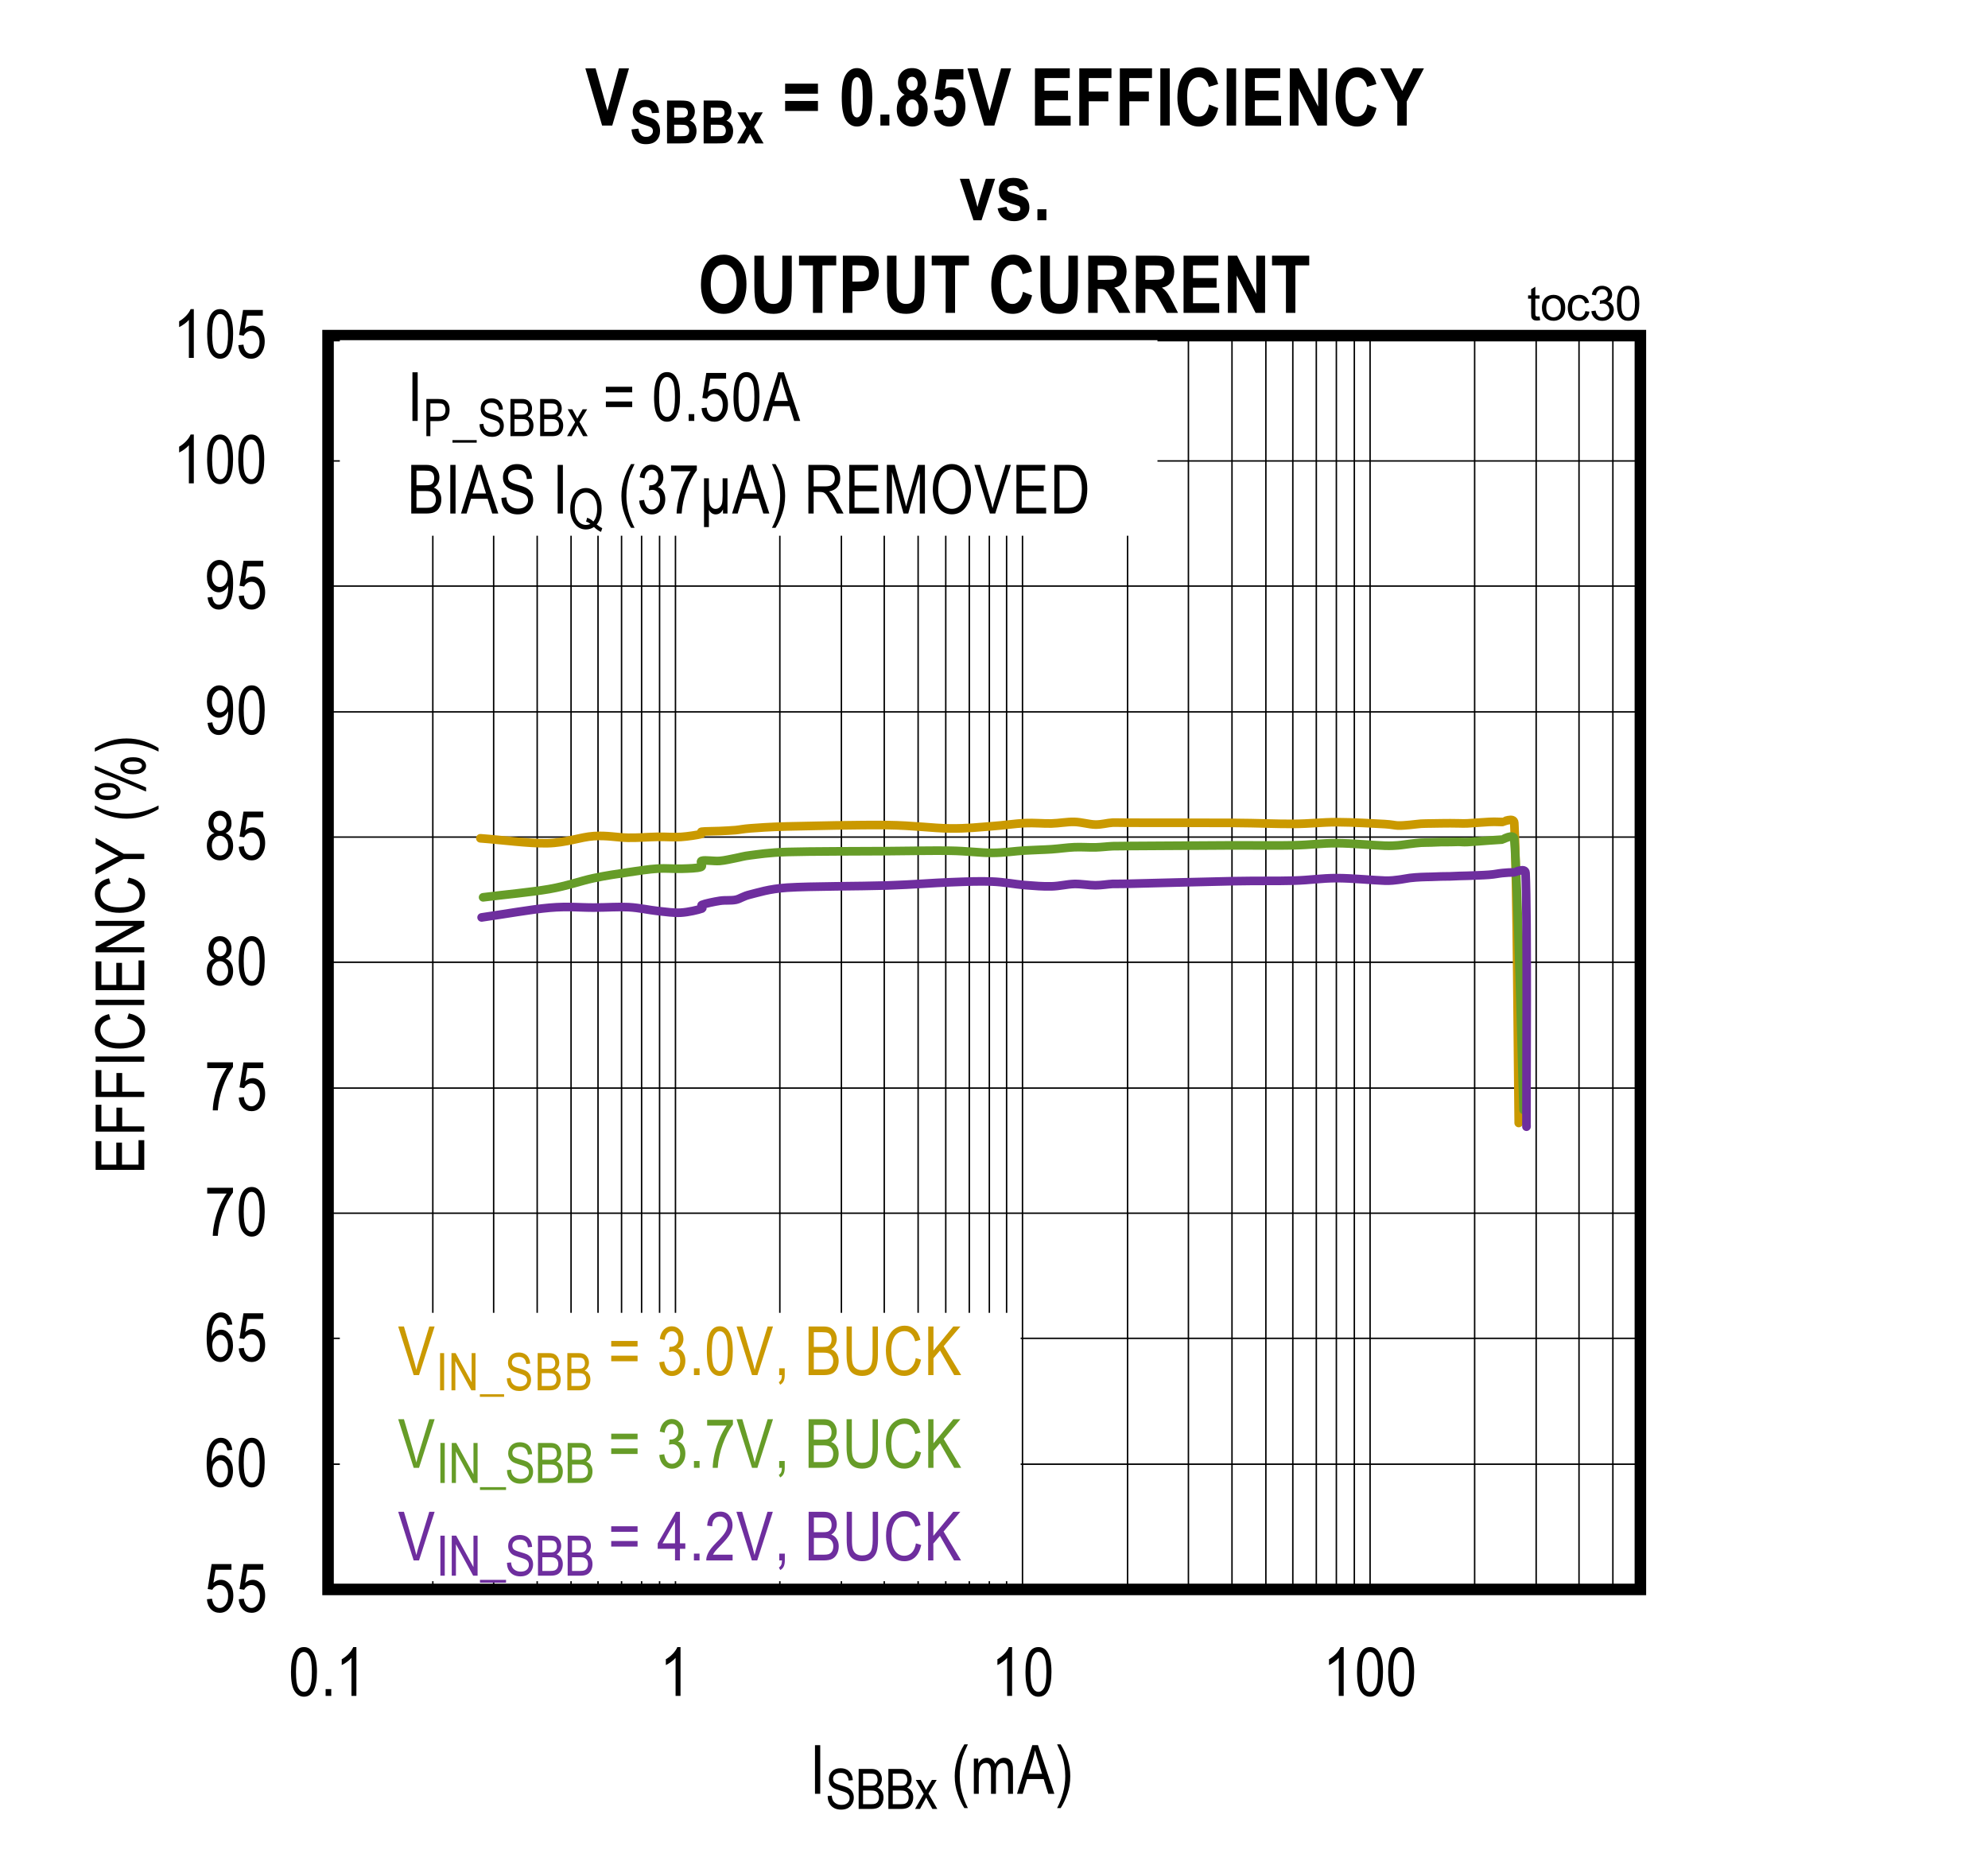 <?xml version="1.0" encoding="UTF-8"?>
<svg height="467.883pt" id="svg947" inkscape:version="0.92.4 (5da689c313, 2019-01-14)" sodipodi:docname="chart30.svg" version="1.2" viewBox="0 0 497.707 467.883" width="497.707pt" xmlns="http://www.w3.org/2000/svg" xmlns:cc="http://creativecommons.org/ns#" xmlns:dc="http://purl.org/dc/elements/1.1/" xmlns:inkscape="http://www.inkscape.org/namespaces/inkscape" xmlns:rdf="http://www.w3.org/1999/02/22-rdf-syntax-ns#" xmlns:sodipodi="http://sodipodi.sourceforge.net/DTD/sodipodi-0.dtd" xmlns:svg="http://www.w3.org/2000/svg" xmlns:xlink="http://www.w3.org/1999/xlink">
  <rect x="0" y="0" width="497.707" height="467.883" fill="#333333" stroke="none"/>
  <sodipodi:namedview bordercolor="#666666" borderopacity="1" gridtolerance="10" guidetolerance="10" id="namedview949" inkscape:current-layer="svg947" inkscape:cx="331.65104" inkscape:cy="312" inkscape:pageopacity="0" inkscape:pageshadow="2" inkscape:window-height="489" inkscape:window-maximized="0" inkscape:window-width="640" inkscape:window-x="0" inkscape:window-y="0" inkscape:zoom="0.28921569" objecttolerance="10" pagecolor="#ffffff" showgrid="false"/>
  <defs id="defs334">
    <g id="g332">
      <symbol id="glyph0-0" overflow="visible" style="overflow:visible">
        <path d="M 0.359,0 V -10.625 H 3.594 V 0 Z M 0.75,-0.438 h 2.469 v -9.828 H 0.75 Z m 0,0" id="path2" inkscape:connector-curvature="0" style="stroke:none"/>
      </symbol>
      <symbol id="glyph0-1" overflow="visible" style="overflow:visible">
        <path d="m 0.562,-3.188 1.281,-0.141 c 0.102,0.781 0.328,1.367 0.672,1.75 0.352,0.375 0.766,0.562 1.234,0.562 0.57,0 1.066,-0.266 1.484,-0.797 C 5.66,-2.352 5.875,-3.086 5.875,-4.016 5.875,-4.879 5.668,-5.551 5.266,-6.031 4.859,-6.508 4.348,-6.75 3.734,-6.75 c -0.375,0 -0.727,0.105 -1.047,0.312 -0.324,0.211 -0.582,0.504 -0.766,0.875 L 0.766,-5.75 1.75,-12 h 4.953 v 1.422 H 2.719 L 2.188,-7.312 c 0.59,-0.496 1.219,-0.75 1.875,-0.75 0.84,0 1.57,0.355 2.188,1.062 0.613,0.711 0.922,1.668 0.922,2.875 0,1.188 -0.309,2.211 -0.922,3.062 -0.617,0.844 -1.445,1.266 -2.484,1.266 -0.867,0 -1.598,-0.297 -2.188,-0.891 -0.594,-0.602 -0.934,-1.438 -1.016,-2.5 z m 0,0" id="path5" inkscape:connector-curvature="0" style="stroke:none"/>
      </symbol>
      <symbol id="glyph0-2" overflow="visible" style="overflow:visible">
        <path d="M 6.922,-9.188 5.688,-9.078 C 5.57,-9.699 5.402,-10.145 5.188,-10.406 4.852,-10.789 4.457,-10.984 4,-10.984 c -0.711,0 -1.285,0.445 -1.719,1.328 -0.367,0.762 -0.555,1.887 -0.562,3.375 0.277,-0.527 0.633,-0.93 1.062,-1.203 0.426,-0.27 0.879,-0.406 1.359,-0.406 0.789,0 1.477,0.363 2.062,1.078 0.59,0.711 0.891,1.668 0.891,2.875 0,0.812 -0.152,1.555 -0.453,2.219 C 6.348,-1.062 5.965,-0.574 5.5,-0.266 5.039,0.043 4.527,0.203 3.969,0.203 2.957,0.203 2.121,-0.25 1.469,-1.156 0.82,-2.059 0.5,-3.57 0.5,-5.688 c 0,-2.352 0.332,-4.031 1,-5.031 0.664,-0.996 1.523,-1.5 2.578,-1.5 0.758,0 1.395,0.262 1.906,0.781 0.508,0.512 0.82,1.262 0.938,2.25 z m -5.016,5.25 c 0,0.875 0.207,1.586 0.625,2.125 0.414,0.531 0.895,0.797 1.438,0.797 0.488,0 0.922,-0.25 1.297,-0.75 0.371,-0.508 0.562,-1.207 0.562,-2.094 0,-0.852 -0.191,-1.52 -0.562,-2 -0.375,-0.477 -0.836,-0.719 -1.375,-0.719 -0.531,0 -0.996,0.242 -1.391,0.719 -0.398,0.469 -0.594,1.113 -0.594,1.922 z m 0,0" id="path8" inkscape:connector-curvature="0" style="stroke:none"/>
      </symbol>
      <symbol id="glyph0-3" overflow="visible" style="overflow:visible">
        <path d="m 0.562,-6 c 0,-2.039 0.27,-3.586 0.812,-4.641 0.551,-1.051 1.363,-1.578 2.438,-1.578 0.957,0 1.707,0.43 2.25,1.281 0.664,1.031 1,2.68 1,4.938 0,2.031 -0.277,3.574 -0.828,4.625 -0.543,1.055 -1.355,1.578 -2.438,1.578 -0.949,0 -1.727,-0.461 -2.328,-1.391 C 0.863,-2.113 0.562,-3.719 0.562,-6 Z m 1.25,0 c 0,1.98 0.188,3.309 0.562,3.984 0.383,0.668 0.867,1 1.453,1 0.559,0 1.031,-0.336 1.406,-1.016 0.371,-0.684 0.562,-2.008 0.562,-3.969 0,-1.977 -0.191,-3.301 -0.562,-3.969 -0.375,-0.676 -0.867,-1.016 -1.469,-1.016 -0.555,0 -1.02,0.348 -1.391,1.031 C 2,-9.273 1.812,-7.957 1.812,-6 Z m 0,0" id="path11" inkscape:connector-curvature="0" style="stroke:none"/>
      </symbol>
      <symbol id="glyph0-4" overflow="visible" style="overflow:visible">
        <path d="m 0.641,-10.578 v -1.438 H 7.094 v 1.172 c -0.961,1.25 -1.805,2.883 -2.531,4.891 -0.73,2 -1.152,3.988 -1.266,5.953 H 2.031 C 2.051,-1.02 2.211,-2.207 2.516,-3.562 2.824,-4.914 3.25,-6.207 3.781,-7.438 4.32,-8.664 4.898,-9.711 5.516,-10.578 Z m 0,0" id="path14" inkscape:connector-curvature="0" style="stroke:none"/>
      </symbol>
      <symbol id="glyph0-5" overflow="visible" style="overflow:visible">
        <path d="M 2.438,-6.594 C 1.945,-6.82 1.574,-7.141 1.328,-7.547 c -0.25,-0.414 -0.375,-0.93 -0.375,-1.547 0,-0.914 0.27,-1.664 0.812,-2.25 0.539,-0.582 1.223,-0.875 2.047,-0.875 0.832,0 1.523,0.301 2.078,0.891 0.551,0.594 0.828,1.355 0.828,2.281 0,0.594 -0.129,1.098 -0.375,1.5 -0.242,0.406 -0.605,0.727 -1.094,0.953 0.602,0.23 1.066,0.613 1.391,1.141 0.32,0.531 0.484,1.195 0.484,1.984 0,1.086 -0.32,1.973 -0.953,2.656 -0.625,0.68 -1.402,1.016 -2.328,1.016 -0.938,0 -1.727,-0.336 -2.359,-1.016 -0.625,-0.684 -0.938,-1.586 -0.938,-2.703 0,-0.809 0.164,-1.477 0.5,-2 C 1.379,-6.043 1.844,-6.406 2.438,-6.594 Z M 2.203,-9.125 c 0,0.594 0.156,1.07 0.469,1.422 0.32,0.355 0.711,0.531 1.172,0.531 0.445,0 0.828,-0.172 1.141,-0.516 0.32,-0.352 0.484,-0.805 0.484,-1.359 0,-0.57 -0.168,-1.035 -0.5,-1.391 -0.324,-0.363 -0.707,-0.547 -1.141,-0.547 -0.449,0 -0.836,0.18 -1.156,0.531 -0.312,0.355 -0.469,0.801 -0.469,1.328 z m -0.406,5.609 c 0,0.75 0.195,1.355 0.594,1.812 0.402,0.461 0.891,0.688 1.453,0.688 0.559,0 1.039,-0.219 1.438,-0.656 C 5.676,-2.117 5.875,-2.719 5.875,-3.469 c 0,-0.738 -0.207,-1.336 -0.609,-1.797 -0.406,-0.457 -0.895,-0.688 -1.453,-0.688 -0.562,0 -1.043,0.23 -1.438,0.688 -0.387,0.449 -0.578,1.035 -0.578,1.75 z m 0,0" id="path17" inkscape:connector-curvature="0" style="stroke:none"/>
      </symbol>
      <symbol id="glyph0-6" overflow="visible" style="overflow:visible">
        <path d="m 0.734,-2.812 1.188,-0.141 c 0.184,1.293 0.738,1.938 1.656,1.938 0.402,0 0.773,-0.141 1.109,-0.422 0.34,-0.277 0.629,-0.773 0.859,-1.484 0.227,-0.715 0.344,-1.551 0.344,-2.5 v -0.312 c -0.25,0.5 -0.598,0.898 -1.031,1.188 -0.43,0.281 -0.867,0.422 -1.312,0.422 -0.812,0 -1.52,-0.352 -2.109,-1.062 -0.586,-0.715 -0.875,-1.691 -0.875,-2.922 0,-1.27 0.301,-2.27 0.906,-3 0.613,-0.738 1.359,-1.109 2.234,-1.109 0.613,0 1.191,0.211 1.734,0.625 0.539,0.406 0.957,1.012 1.25,1.812 0.289,0.793 0.438,1.941 0.438,3.438 0,1.668 -0.164,2.965 -0.484,3.891 -0.312,0.918 -0.742,1.59 -1.281,2.016 -0.531,0.43 -1.137,0.641 -1.812,0.641 -0.75,0 -1.383,-0.254 -1.891,-0.766 -0.512,-0.52 -0.82,-1.27 -0.922,-2.25 z m 5.031,-5.375 c 0,-0.863 -0.199,-1.547 -0.594,-2.047 -0.387,-0.496 -0.832,-0.75 -1.328,-0.75 -0.523,0 -0.992,0.27 -1.406,0.797 -0.418,0.531 -0.625,1.242 -0.625,2.125 0,0.805 0.195,1.441 0.594,1.906 0.395,0.469 0.863,0.703 1.406,0.703 0.539,0 1,-0.234 1.375,-0.703 0.383,-0.477 0.578,-1.156 0.578,-2.031 z m 0,0" id="path20" inkscape:connector-curvature="0" style="stroke:none"/>
      </symbol>
      <symbol id="glyph0-7" overflow="visible" style="overflow:visible">
        <path d="M 5.172,0 H 3.938 V -9.516 C 3.656,-9.18 3.273,-8.84 2.797,-8.5 2.328,-8.156 1.895,-7.895 1.5,-7.719 v -1.453 c 0.664,-0.383 1.258,-0.852 1.781,-1.406 0.52,-0.559 0.883,-1.109 1.094,-1.641 h 0.797 z m 0,0" id="path23" inkscape:connector-curvature="0" style="stroke:none"/>
      </symbol>
      <symbol id="glyph0-8" overflow="visible" style="overflow:visible">
        <path d="m 1.328,0 v -12.172 h 1.312 V 0 Z m 0,0" id="path26" inkscape:connector-curvature="0" style="stroke:none"/>
      </symbol>
      <symbol id="glyph0-9" overflow="visible" style="overflow:visible">
        <path d="M 3.25,3.578 C 2.645,2.629 2.09,1.457 1.594,0.062 c -0.5,-1.395 -0.75,-2.891 -0.75,-4.484 0,-2.684 0.801,-5.336 2.406,-7.953 h 0.891 c -0.625,1.305 -1.059,2.316 -1.297,3.031 -0.23,0.711 -0.414,1.496 -0.547,2.359 -0.137,0.855 -0.203,1.715 -0.203,2.578 0,2.656 0.68,5.316 2.047,7.984 z m 0,0" id="path29" inkscape:connector-curvature="0" style="stroke:none"/>
      </symbol>
      <symbol id="glyph0-10" overflow="visible" style="overflow:visible">
        <path d="m 0.906,0 v -8.812 h 1.109 v 1.234 c 0.238,-0.457 0.547,-0.812 0.922,-1.062 0.383,-0.246 0.805,-0.375 1.266,-0.375 0.508,0 0.938,0.137 1.281,0.406 C 5.836,-8.348 6.094,-7.965 6.25,-7.469 6.527,-7.988 6.859,-8.375 7.234,-8.625 7.605,-8.883 8.02,-9.016 8.469,-9.016 c 0.695,0 1.242,0.238 1.641,0.703 0.395,0.469 0.594,1.227 0.594,2.266 V 0 h -1.219 v -5.547 c 0,-0.633 -0.051,-1.082 -0.141,-1.344 C 9.258,-7.148 9.113,-7.352 8.906,-7.5 8.695,-7.645 8.465,-7.719 8.219,-7.719 c -0.531,0 -0.965,0.211 -1.297,0.625 C 6.598,-6.676 6.438,-6.02 6.438,-5.125 V 0 H 5.203 v -5.734 c 0,-0.727 -0.117,-1.238 -0.344,-1.531 C 4.641,-7.566 4.332,-7.719 3.938,-7.719 c -0.555,0 -0.992,0.23 -1.312,0.688 -0.324,0.449 -0.484,1.27 -0.484,2.453 V 0 Z m 0,0" id="path32" inkscape:connector-curvature="0" style="stroke:none"/>
      </symbol>
      <symbol id="glyph0-11" overflow="visible" style="overflow:visible">
        <path d="M -0.016,0 3.812,-12.172 H 5.234 L 9.328,0 H 7.812 L 6.656,-3.688 H 2.484 L 1.391,0 Z m 2.875,-5 H 6.25 L 5.203,-8.375 C 4.879,-9.402 4.645,-10.242 4.5,-10.891 4.375,-10.109 4.191,-9.332 3.953,-8.562 Z m 0,0" id="path35" inkscape:connector-curvature="0" style="stroke:none"/>
      </symbol>
      <symbol id="glyph0-12" overflow="visible" style="overflow:visible">
        <path d="M 1.391,3.578 H 0.5 C 1.863,0.91 2.547,-1.75 2.547,-4.406 2.547,-5.27 2.477,-6.129 2.344,-6.984 2.207,-7.848 2.02,-8.633 1.781,-9.344 1.551,-10.059 1.121,-11.07 0.5,-12.375 h 0.891 c 1.602,2.617 2.406,5.27 2.406,7.953 0,1.555 -0.242,3.027 -0.719,4.422 -0.48,1.383 -1.043,2.578 -1.688,3.578 z m 0,0" id="path38" inkscape:connector-curvature="0" style="stroke:none"/>
      </symbol>
      <symbol id="glyph0-13" overflow="visible" style="overflow:visible">
        <path d="M 3.938,0 0.062,-12.172 H 1.5 l 2.594,8.844 c 0.195,0.688 0.367,1.352 0.516,1.984 0.152,-0.664 0.332,-1.328 0.531,-1.984 l 2.703,-8.844 H 9.188 L 5.281,0 Z m 0,0" id="path41" inkscape:connector-curvature="0" style="stroke:none"/>
      </symbol>
      <symbol id="glyph0-14" overflow="visible" style="overflow:visible">
        <path d="m 7.359,-7.156 h -6.594 v -1.391 h 6.594 z m 0,3.688 h -6.594 v -1.391 h 6.594 z m 0,0" id="path44" inkscape:connector-curvature="0" style="stroke:none"/>
      </symbol>
      <symbol id="glyph0-15" overflow="visible" style="overflow:visible">
        <path d="" id="path47" inkscape:connector-curvature="0" style="stroke:none"/>
      </symbol>
      <symbol id="glyph0-16" overflow="visible" style="overflow:visible">
        <path d="m 0.562,-3.219 1.234,-0.188 c 0.246,1.594 0.895,2.391 1.938,2.391 0.551,0 1.031,-0.234 1.438,-0.703 0.414,-0.477 0.625,-1.094 0.625,-1.844 0,-0.707 -0.191,-1.273 -0.562,-1.703 -0.375,-0.434 -0.84,-0.656 -1.391,-0.656 -0.23,0 -0.52,0.055 -0.859,0.156 L 3.125,-7.078 3.312,-7.062 c 0.602,0 1.094,-0.18 1.469,-0.547 0.371,-0.371 0.562,-0.867 0.562,-1.484 0,-0.57 -0.16,-1.031 -0.469,-1.375 -0.312,-0.34 -0.699,-0.516 -1.156,-0.516 -0.469,0 -0.867,0.184 -1.188,0.547 -0.324,0.355 -0.535,0.902 -0.625,1.641 L 0.688,-9.062 c 0.152,-1.039 0.504,-1.828 1.047,-2.359 0.539,-0.527 1.195,-0.797 1.969,-0.797 0.809,0 1.5,0.305 2.062,0.906 0.559,0.594 0.844,1.348 0.844,2.25 0,0.555 -0.121,1.043 -0.359,1.469 -0.242,0.43 -0.582,0.762 -1.016,1 0.395,0.117 0.723,0.305 0.984,0.562 0.258,0.25 0.469,0.59 0.625,1.016 0.164,0.418 0.25,0.895 0.25,1.422 0,1.117 -0.332,2.035 -0.984,2.75 C 5.453,-0.133 4.664,0.219 3.75,0.219 2.895,0.219 2.168,-0.086 1.578,-0.703 0.984,-1.324 0.645,-2.164 0.562,-3.219 Z m 0,0" id="path50" inkscape:connector-curvature="0" style="stroke:none"/>
      </symbol>
      <symbol id="glyph0-17" overflow="visible" style="overflow:visible">
        <path d="M 1.281,0 V -1.703 H 2.688 V 0 Z m 0,0" id="path53" inkscape:connector-curvature="0" style="stroke:none"/>
      </symbol>
      <symbol id="glyph0-18" overflow="visible" style="overflow:visible">
        <path d="M 1.266,0 V -1.703 H 2.656 V 0 c 0,0.652 -0.102,1.172 -0.297,1.547 -0.188,0.371 -0.473,0.66 -0.844,0.859 L 1.172,1.766 C 1.418,1.629 1.609,1.43 1.734,1.172 1.867,0.91 1.941,0.52 1.953,0 Z m 0,0" id="path56" inkscape:connector-curvature="0" style="stroke:none"/>
      </symbol>
      <symbol id="glyph0-19" overflow="visible" style="overflow:visible">
        <path d="m 1.031,0 v -12.172 h 3.734 c 0.758,0 1.359,0.121 1.797,0.359 0.445,0.23 0.812,0.598 1.094,1.094 0.277,0.5 0.422,1.055 0.422,1.656 0,0.562 -0.121,1.07 -0.359,1.516 -0.242,0.449 -0.586,0.809 -1.031,1.078 0.582,0.211 1.039,0.57 1.375,1.078 0.332,0.5 0.5,1.121 0.5,1.859 0,0.742 -0.152,1.395 -0.453,1.953 C 7.805,-1.023 7.402,-0.621 6.906,-0.375 6.406,-0.125 5.711,0 4.828,0 Z m 1.312,-7.062 H 4.5 c 0.57,0 0.977,-0.035 1.219,-0.109 C 6.051,-7.285 6.312,-7.477 6.5,-7.75 c 0.184,-0.277 0.281,-0.656 0.281,-1.125 0,-0.434 -0.086,-0.801 -0.25,-1.094 -0.168,-0.289 -0.395,-0.488 -0.672,-0.594 -0.281,-0.113 -0.789,-0.172 -1.516,-0.172 h -2 z m 0,5.625 h 2.484 c 0.551,0 0.957,-0.047 1.219,-0.141 0.371,-0.145 0.66,-0.383 0.859,-0.719 0.195,-0.332 0.297,-0.742 0.297,-1.234 0,-0.457 -0.102,-0.848 -0.297,-1.172 C 6.719,-5.023 6.461,-5.258 6.141,-5.406 5.828,-5.551 5.332,-5.625 4.656,-5.625 h -2.312 z m 0,0" id="path59" inkscape:connector-curvature="0" style="stroke:none"/>
      </symbol>
      <symbol id="glyph0-20" overflow="visible" style="overflow:visible">
        <path d="m 7.594,-12.172 h 1.328 v 7.031 c 0,1.18 -0.117,2.148 -0.344,2.906 -0.23,0.75 -0.648,1.348 -1.25,1.781 -0.605,0.438 -1.379,0.656 -2.312,0.656 -1.324,0 -2.316,-0.391 -2.969,-1.172 -0.648,-0.789 -0.969,-2.18 -0.969,-4.172 v -7.031 h 1.312 v 7.031 c 0,1.094 0.082,1.895 0.25,2.391 0.176,0.492 0.457,0.867 0.844,1.125 0.395,0.25 0.875,0.375 1.438,0.375 0.934,0 1.613,-0.266 2.031,-0.797 0.426,-0.527 0.641,-1.562 0.641,-3.094 z m 0,0" id="path62" inkscape:connector-curvature="0" style="stroke:none"/>
      </symbol>
      <symbol id="glyph0-21" overflow="visible" style="overflow:visible">
        <path d="m 8.156,-4.266 1.328,0.406 c -0.293,1.367 -0.809,2.387 -1.547,3.062 -0.73,0.668 -1.621,1 -2.672,1 -0.918,0 -1.707,-0.223 -2.359,-0.672 C 2.25,-0.914 1.711,-1.641 1.297,-2.641 c -0.418,-0.996 -0.625,-2.176 -0.625,-3.531 0,-1.332 0.207,-2.461 0.625,-3.391 0.414,-0.926 0.977,-1.625 1.688,-2.094 C 3.699,-12.133 4.5,-12.375 5.375,-12.375 c 0.965,0 1.797,0.305 2.484,0.906 0.695,0.594 1.18,1.477 1.453,2.641 l -1.297,0.375 C 7.578,-10.148 6.691,-11 5.359,-11 c -0.668,0 -1.246,0.176 -1.734,0.516 -0.492,0.336 -0.883,0.867 -1.172,1.594 -0.281,0.719 -0.422,1.629 -0.422,2.719 0,1.668 0.289,2.918 0.875,3.75 0.582,0.836 1.363,1.25 2.344,1.25 0.715,0 1.336,-0.254 1.859,-0.766 0.52,-0.508 0.867,-1.285 1.047,-2.328 z m 0,0" id="path65" inkscape:connector-curvature="0" style="stroke:none"/>
      </symbol>
      <symbol id="glyph0-22" overflow="visible" style="overflow:visible">
        <path d="m 1.031,0 v -12.172 h 1.312 v 6.031 l 4.969,-6.031 h 1.781 l -4.188,4.938 L 9.281,0 h -1.75 L 3.984,-6.156 2.344,-4.219 V 0 Z m 0,0" id="path68" inkscape:connector-curvature="0" style="stroke:none"/>
      </symbol>
      <symbol id="glyph1-0" overflow="visible" style="overflow:visible">
        <path d="M 0.359,0 V -10.625 H 3.594 V 0 Z M 0.75,-0.438 h 2.469 v -9.828 H 0.75 Z m 0,0" id="path71" inkscape:connector-curvature="0" style="stroke:none"/>
      </symbol>
      <symbol id="glyph1-1" overflow="visible" style="overflow:visible">
        <path d="M 5.172,0 H 3.938 V -9.516 C 3.656,-9.18 3.273,-8.84 2.797,-8.5 2.328,-8.156 1.895,-7.895 1.5,-7.719 v -1.453 c 0.664,-0.383 1.258,-0.852 1.781,-1.406 0.52,-0.559 0.883,-1.109 1.094,-1.641 h 0.797 z m 0,0" id="path74" inkscape:connector-curvature="0" style="stroke:none"/>
      </symbol>
      <symbol id="glyph1-2" overflow="visible" style="overflow:visible">
        <path d="m 0.562,-6 c 0,-2.039 0.27,-3.586 0.812,-4.641 0.551,-1.051 1.363,-1.578 2.438,-1.578 0.957,0 1.707,0.43 2.25,1.281 0.664,1.031 1,2.68 1,4.938 0,2.031 -0.277,3.574 -0.828,4.625 -0.543,1.055 -1.355,1.578 -2.438,1.578 -0.949,0 -1.727,-0.461 -2.328,-1.391 C 0.863,-2.113 0.562,-3.719 0.562,-6 Z m 1.25,0 c 0,1.98 0.188,3.309 0.562,3.984 0.383,0.668 0.867,1 1.453,1 0.559,0 1.031,-0.336 1.406,-1.016 0.371,-0.684 0.562,-2.008 0.562,-3.969 0,-1.977 -0.191,-3.301 -0.562,-3.969 -0.375,-0.676 -0.867,-1.016 -1.469,-1.016 -0.555,0 -1.02,0.348 -1.391,1.031 C 2,-9.273 1.812,-7.957 1.812,-6 Z m 0,0" id="path77" inkscape:connector-curvature="0" style="stroke:none"/>
      </symbol>
      <symbol id="glyph1-3" overflow="visible" style="overflow:visible">
        <path d="m 0.562,-3.188 1.281,-0.141 c 0.102,0.781 0.328,1.367 0.672,1.75 0.352,0.375 0.766,0.562 1.234,0.562 0.57,0 1.066,-0.266 1.484,-0.797 C 5.66,-2.352 5.875,-3.086 5.875,-4.016 5.875,-4.879 5.668,-5.551 5.266,-6.031 4.859,-6.508 4.348,-6.75 3.734,-6.75 c -0.375,0 -0.727,0.105 -1.047,0.312 -0.324,0.211 -0.582,0.504 -0.766,0.875 L 0.766,-5.75 1.75,-12 h 4.953 v 1.422 H 2.719 L 2.188,-7.312 c 0.59,-0.496 1.219,-0.75 1.875,-0.75 0.84,0 1.57,0.355 2.188,1.062 0.613,0.711 0.922,1.668 0.922,2.875 0,1.188 -0.309,2.211 -0.922,3.062 -0.617,0.844 -1.445,1.266 -2.484,1.266 -0.867,0 -1.598,-0.297 -2.188,-0.891 -0.594,-0.602 -0.934,-1.438 -1.016,-2.5 z m 0,0" id="path80" inkscape:connector-curvature="0" style="stroke:none"/>
      </symbol>
      <symbol id="glyph1-4" overflow="visible" style="overflow:visible">
        <path d="M 1.281,0 V -1.703 H 2.688 V 0 Z m 0,0" id="path83" inkscape:connector-curvature="0" style="stroke:none"/>
      </symbol>
      <symbol id="glyph1-5" overflow="visible" style="overflow:visible">
        <path d="M 3.938,0 0.062,-12.172 H 1.5 l 2.594,8.844 c 0.195,0.688 0.367,1.352 0.516,1.984 0.152,-0.664 0.332,-1.328 0.531,-1.984 l 2.703,-8.844 H 9.188 L 5.281,0 Z m 0,0" id="path86" inkscape:connector-curvature="0" style="stroke:none"/>
      </symbol>
      <symbol id="glyph1-6" overflow="visible" style="overflow:visible">
        <path d="m 7.359,-7.156 h -6.594 v -1.391 h 6.594 z m 0,3.688 h -6.594 v -1.391 h 6.594 z m 0,0" id="path89" inkscape:connector-curvature="0" style="stroke:none"/>
      </symbol>
      <symbol id="glyph1-7" overflow="visible" style="overflow:visible">
        <path d="" id="path92" inkscape:connector-curvature="0" style="stroke:none"/>
      </symbol>
      <symbol id="glyph1-8" overflow="visible" style="overflow:visible">
        <path d="M 4.484,0 V -2.906 H 0.156 v -1.375 l 4.562,-7.891 h 1 V -4.281 H 7.062 v 1.375 H 5.719 V 0 Z m 0,-4.281 v -5.484 l -3.125,5.484 z m 0,0" id="path95" inkscape:connector-curvature="0" style="stroke:none"/>
      </symbol>
      <symbol id="glyph1-9" overflow="visible" style="overflow:visible">
        <path d="M 7.016,-1.438 V 0 H 0.422 C 0.398,-0.582 0.57,-1.234 0.938,-1.953 1.309,-2.668 1.988,-3.52 2.969,-4.5 4.113,-5.633 4.863,-6.516 5.219,-7.141 5.57,-7.762 5.75,-8.344 5.75,-8.875 c 0,-0.621 -0.184,-1.129 -0.547,-1.516 -0.367,-0.395 -0.816,-0.594 -1.344,-0.594 -0.574,0 -1.043,0.215 -1.406,0.641 -0.367,0.418 -0.547,1.02 -0.547,1.797 l -1.266,-0.156 c 0.09,-1.164 0.426,-2.039 1,-2.625 0.57,-0.59 1.328,-0.891 2.266,-0.891 1.008,0 1.773,0.348 2.297,1.031 C 6.73,-10.5 7,-9.715 7,-8.844 7,-8.07 6.789,-7.324 6.375,-6.609 5.969,-5.898 5.191,-4.957 4.047,-3.781 3.316,-3.031 2.84,-2.52 2.625,-2.25 2.414,-1.977 2.242,-1.707 2.109,-1.438 Z m 0,0" id="path98" inkscape:connector-curvature="0" style="stroke:none"/>
      </symbol>
      <symbol id="glyph1-10" overflow="visible" style="overflow:visible">
        <path d="M 1.266,0 V -1.703 H 2.656 V 0 c 0,0.652 -0.102,1.172 -0.297,1.547 -0.188,0.371 -0.473,0.66 -0.844,0.859 L 1.172,1.766 C 1.418,1.629 1.609,1.43 1.734,1.172 1.867,0.91 1.941,0.52 1.953,0 Z m 0,0" id="path101" inkscape:connector-curvature="0" style="stroke:none"/>
      </symbol>
      <symbol id="glyph1-11" overflow="visible" style="overflow:visible">
        <path d="m 1.031,0 v -12.172 h 3.734 c 0.758,0 1.359,0.121 1.797,0.359 0.445,0.23 0.812,0.598 1.094,1.094 0.277,0.5 0.422,1.055 0.422,1.656 0,0.562 -0.121,1.07 -0.359,1.516 -0.242,0.449 -0.586,0.809 -1.031,1.078 0.582,0.211 1.039,0.57 1.375,1.078 0.332,0.5 0.5,1.121 0.5,1.859 0,0.742 -0.152,1.395 -0.453,1.953 C 7.805,-1.023 7.402,-0.621 6.906,-0.375 6.406,-0.125 5.711,0 4.828,0 Z m 1.312,-7.062 H 4.5 c 0.57,0 0.977,-0.035 1.219,-0.109 C 6.051,-7.285 6.312,-7.477 6.5,-7.75 c 0.184,-0.277 0.281,-0.656 0.281,-1.125 0,-0.434 -0.086,-0.801 -0.25,-1.094 -0.168,-0.289 -0.395,-0.488 -0.672,-0.594 -0.281,-0.113 -0.789,-0.172 -1.516,-0.172 h -2 z m 0,5.625 h 2.484 c 0.551,0 0.957,-0.047 1.219,-0.141 0.371,-0.145 0.66,-0.383 0.859,-0.719 0.195,-0.332 0.297,-0.742 0.297,-1.234 0,-0.457 -0.102,-0.848 -0.297,-1.172 C 6.719,-5.023 6.461,-5.258 6.141,-5.406 5.828,-5.551 5.332,-5.625 4.656,-5.625 h -2.312 z m 0,0" id="path104" inkscape:connector-curvature="0" style="stroke:none"/>
      </symbol>
      <symbol id="glyph1-12" overflow="visible" style="overflow:visible">
        <path d="m 7.594,-12.172 h 1.328 v 7.031 c 0,1.18 -0.117,2.148 -0.344,2.906 -0.23,0.75 -0.648,1.348 -1.25,1.781 -0.605,0.438 -1.379,0.656 -2.312,0.656 -1.324,0 -2.316,-0.391 -2.969,-1.172 -0.648,-0.789 -0.969,-2.18 -0.969,-4.172 v -7.031 h 1.312 v 7.031 c 0,1.094 0.082,1.895 0.25,2.391 0.176,0.492 0.457,0.867 0.844,1.125 0.395,0.25 0.875,0.375 1.438,0.375 0.934,0 1.613,-0.266 2.031,-0.797 0.426,-0.527 0.641,-1.562 0.641,-3.094 z m 0,0" id="path107" inkscape:connector-curvature="0" style="stroke:none"/>
      </symbol>
      <symbol id="glyph1-13" overflow="visible" style="overflow:visible">
        <path d="m 8.156,-4.266 1.328,0.406 c -0.293,1.367 -0.809,2.387 -1.547,3.062 -0.73,0.668 -1.621,1 -2.672,1 -0.918,0 -1.707,-0.223 -2.359,-0.672 C 2.25,-0.914 1.711,-1.641 1.297,-2.641 c -0.418,-0.996 -0.625,-2.176 -0.625,-3.531 0,-1.332 0.207,-2.461 0.625,-3.391 0.414,-0.926 0.977,-1.625 1.688,-2.094 C 3.699,-12.133 4.5,-12.375 5.375,-12.375 c 0.965,0 1.797,0.305 2.484,0.906 0.695,0.594 1.18,1.477 1.453,2.641 l -1.297,0.375 C 7.578,-10.148 6.691,-11 5.359,-11 c -0.668,0 -1.246,0.176 -1.734,0.516 -0.492,0.336 -0.883,0.867 -1.172,1.594 -0.281,0.719 -0.422,1.629 -0.422,2.719 0,1.668 0.289,2.918 0.875,3.75 0.582,0.836 1.363,1.25 2.344,1.25 0.715,0 1.336,-0.254 1.859,-0.766 0.52,-0.508 0.867,-1.285 1.047,-2.328 z m 0,0" id="path110" inkscape:connector-curvature="0" style="stroke:none"/>
      </symbol>
      <symbol id="glyph1-14" overflow="visible" style="overflow:visible">
        <path d="m 1.031,0 v -12.172 h 1.312 v 6.031 l 4.969,-6.031 h 1.781 l -4.188,4.938 L 9.281,0 h -1.75 L 3.984,-6.156 2.344,-4.219 V 0 Z m 0,0" id="path113" inkscape:connector-curvature="0" style="stroke:none"/>
      </symbol>
      <symbol id="glyph1-15" overflow="visible" style="overflow:visible">
        <path d="m 1.328,0 v -12.172 h 1.312 V 0 Z m 0,0" id="path116" inkscape:connector-curvature="0" style="stroke:none"/>
      </symbol>
      <symbol id="glyph1-16" overflow="visible" style="overflow:visible">
        <path d="M -0.016,0 3.812,-12.172 H 5.234 L 9.328,0 H 7.812 L 6.656,-3.688 H 2.484 L 1.391,0 Z m 2.875,-5 H 6.25 L 5.203,-8.375 C 4.879,-9.402 4.645,-10.242 4.5,-10.891 4.375,-10.109 4.191,-9.332 3.953,-8.562 Z m 0,0" id="path119" inkscape:connector-curvature="0" style="stroke:none"/>
      </symbol>
      <symbol id="glyph1-17" overflow="visible" style="overflow:visible">
        <path d="m 0.625,-3.906 1.25,-0.141 c 0.059,0.68 0.211,1.207 0.453,1.578 0.238,0.367 0.578,0.664 1.016,0.891 0.434,0.23 0.926,0.344 1.469,0.344 0.789,0 1.398,-0.191 1.828,-0.578 0.434,-0.383 0.656,-0.883 0.656,-1.5 0,-0.363 -0.082,-0.676 -0.234,-0.938 C 6.906,-4.52 6.664,-4.738 6.344,-4.906 6.031,-5.082 5.34,-5.328 4.281,-5.641 3.344,-5.91 2.668,-6.188 2.266,-6.469 1.867,-6.746 1.559,-7.109 1.344,-7.547 1.125,-7.98 1.016,-8.473 1.016,-9.016 c 0,-0.988 0.316,-1.797 0.953,-2.422 0.633,-0.621 1.492,-0.938 2.578,-0.938 0.738,0 1.383,0.148 1.938,0.438 0.559,0.293 0.992,0.715 1.297,1.266 0.309,0.543 0.477,1.191 0.5,1.938 L 7,-8.625 C 6.938,-9.414 6.699,-10 6.297,-10.375 c -0.406,-0.383 -0.98,-0.578 -1.719,-0.578 -0.742,0 -1.309,0.168 -1.703,0.5 -0.398,0.336 -0.594,0.77 -0.594,1.297 0,0.492 0.145,0.871 0.438,1.141 0.277,0.273 0.926,0.551 1.938,0.828 0.988,0.273 1.68,0.508 2.078,0.703 0.602,0.312 1.062,0.727 1.375,1.234 0.309,0.5 0.469,1.105 0.469,1.812 0,0.688 -0.168,1.32 -0.5,1.891 C 7.754,-0.973 7.309,-0.535 6.75,-0.234 6.188,0.066 5.508,0.219 4.719,0.219 3.488,0.219 2.504,-0.148 1.766,-0.891 1.035,-1.637 0.652,-2.645 0.625,-3.906 Z m 0,0" id="path122" inkscape:connector-curvature="0" style="stroke:none"/>
      </symbol>
      <symbol id="glyph1-18" overflow="visible" style="overflow:visible">
        <path d="M 3.25,3.578 C 2.645,2.629 2.09,1.457 1.594,0.062 c -0.5,-1.395 -0.75,-2.891 -0.75,-4.484 0,-2.684 0.801,-5.336 2.406,-7.953 h 0.891 c -0.625,1.305 -1.059,2.316 -1.297,3.031 -0.23,0.711 -0.414,1.496 -0.547,2.359 -0.137,0.855 -0.203,1.715 -0.203,2.578 0,2.656 0.68,5.316 2.047,7.984 z m 0,0" id="path125" inkscape:connector-curvature="0" style="stroke:none"/>
      </symbol>
      <symbol id="glyph1-19" overflow="visible" style="overflow:visible">
        <path d="m 0.562,-3.219 1.234,-0.188 c 0.246,1.594 0.895,2.391 1.938,2.391 0.551,0 1.031,-0.234 1.438,-0.703 0.414,-0.477 0.625,-1.094 0.625,-1.844 0,-0.707 -0.191,-1.273 -0.562,-1.703 -0.375,-0.434 -0.84,-0.656 -1.391,-0.656 -0.23,0 -0.52,0.055 -0.859,0.156 L 3.125,-7.078 3.312,-7.062 c 0.602,0 1.094,-0.18 1.469,-0.547 0.371,-0.371 0.562,-0.867 0.562,-1.484 0,-0.57 -0.16,-1.031 -0.469,-1.375 -0.312,-0.34 -0.699,-0.516 -1.156,-0.516 -0.469,0 -0.867,0.184 -1.188,0.547 -0.324,0.355 -0.535,0.902 -0.625,1.641 L 0.688,-9.062 c 0.152,-1.039 0.504,-1.828 1.047,-2.359 0.539,-0.527 1.195,-0.797 1.969,-0.797 0.809,0 1.5,0.305 2.062,0.906 0.559,0.594 0.844,1.348 0.844,2.25 0,0.555 -0.121,1.043 -0.359,1.469 -0.242,0.43 -0.582,0.762 -1.016,1 0.395,0.117 0.723,0.305 0.984,0.562 0.258,0.25 0.469,0.59 0.625,1.016 0.164,0.418 0.25,0.895 0.25,1.422 0,1.117 -0.332,2.035 -0.984,2.75 C 5.453,-0.133 4.664,0.219 3.75,0.219 2.895,0.219 2.168,-0.086 1.578,-0.703 0.984,-1.324 0.645,-2.164 0.562,-3.219 Z m 0,0" id="path128" inkscape:connector-curvature="0" style="stroke:none"/>
      </symbol>
      <symbol id="glyph1-20" overflow="visible" style="overflow:visible">
        <path d="m 0.641,-10.578 v -1.438 H 7.094 v 1.172 c -0.961,1.25 -1.805,2.883 -2.531,4.891 -0.73,2 -1.152,3.988 -1.266,5.953 H 2.031 C 2.051,-1.02 2.211,-2.207 2.516,-3.562 2.824,-4.914 3.25,-6.207 3.781,-7.438 4.32,-8.664 4.898,-9.711 5.516,-10.578 Z m 0,0" id="path131" inkscape:connector-curvature="0" style="stroke:none"/>
      </symbol>
      <symbol id="glyph1-21" overflow="visible" style="overflow:visible">
        <path d="M 1.391,3.578 H 0.5 C 1.863,0.91 2.547,-1.75 2.547,-4.406 2.547,-5.27 2.477,-6.129 2.344,-6.984 2.207,-7.848 2.02,-8.633 1.781,-9.344 1.551,-10.059 1.121,-11.07 0.5,-12.375 h 0.891 c 1.602,2.617 2.406,5.27 2.406,7.953 0,1.555 -0.242,3.027 -0.719,4.422 -0.48,1.383 -1.043,2.578 -1.688,3.578 z m 0,0" id="path134" inkscape:connector-curvature="0" style="stroke:none"/>
      </symbol>
      <symbol id="glyph1-22" overflow="visible" style="overflow:visible">
        <path d="M 1.078,0 V -12.172 H 5.5 c 0.914,0 1.594,0.117 2.031,0.344 0.445,0.23 0.812,0.613 1.094,1.141 0.277,0.523 0.422,1.133 0.422,1.828 0,0.918 -0.242,1.664 -0.719,2.234 C 7.848,-6.051 7.152,-5.684 6.25,-5.531 6.613,-5.312 6.895,-5.086 7.094,-4.859 7.477,-4.398 7.82,-3.883 8.125,-3.312 L 9.875,0 H 8.203 L 6.875,-2.531 c -0.512,-0.988 -0.898,-1.656 -1.156,-2 -0.262,-0.34 -0.52,-0.57 -0.766,-0.688 -0.25,-0.121 -0.598,-0.188 -1.031,-0.188 H 2.391 V 0 Z m 1.312,-6.797 h 2.844 c 0.613,0 1.082,-0.07 1.406,-0.219 0.32,-0.152 0.578,-0.391 0.766,-0.703 0.184,-0.32 0.281,-0.695 0.281,-1.125 0,-0.613 -0.184,-1.098 -0.547,-1.453 -0.355,-0.352 -0.887,-0.531 -1.594,-0.531 h -3.156 z m 0,0" id="path137" inkscape:connector-curvature="0" style="stroke:none"/>
      </symbol>
      <symbol id="glyph1-23" overflow="visible" style="overflow:visible">
        <path d="M 1.109,0 V -12.172 H 8.312 v 1.438 H 2.422 V -7 H 7.938 v 1.422 H 2.422 V -1.438 h 6.125 V 0 Z m 0,0" id="path140" inkscape:connector-curvature="0" style="stroke:none"/>
      </symbol>
      <symbol id="glyph1-24" overflow="visible" style="overflow:visible">
        <path d="m 1.031,0 v -12.172 h 1.984 l 2.375,8.625 0.469,1.797 c 0.113,-0.445 0.289,-1.098 0.531,-1.953 l 2.391,-8.469 H 10.562 V 0 H 9.281 V -10.188 L 6.391,0 h -1.188 L 2.312,-10.359 V 0 Z m 0,0" id="path143" inkscape:connector-curvature="0" style="stroke:none"/>
      </symbol>
      <symbol id="glyph1-25" overflow="visible" style="overflow:visible">
        <path d="m 0.703,-5.922 c 0,-2.082 0.453,-3.68 1.359,-4.797 0.914,-1.113 2.055,-1.672 3.422,-1.672 0.883,0 1.688,0.254 2.406,0.75 0.727,0.5 1.301,1.227 1.719,2.172 0.426,0.949 0.641,2.082 0.641,3.391 0,1.805 -0.414,3.273 -1.234,4.406 -0.898,1.25 -2.074,1.875 -3.531,1.875 -1.48,0 -2.668,-0.641 -3.562,-1.922 -0.812,-1.164 -1.219,-2.566 -1.219,-4.203 z M 2.062,-5.906 c 0,1.5 0.328,2.668 0.984,3.5 0.664,0.824 1.473,1.234 2.422,1.234 0.965,0 1.781,-0.414 2.438,-1.25 0.652,-0.832 0.984,-2.062 0.984,-3.688 0,-1.039 -0.168,-1.977 -0.5,-2.812 -0.262,-0.621 -0.66,-1.125 -1.188,-1.5 C 6.68,-10.805 6.113,-11 5.5,-11 c -1,0 -1.824,0.418 -2.469,1.25 -0.648,0.824 -0.969,2.105 -0.969,3.844 z m 0,0" id="path146" inkscape:connector-curvature="0" style="stroke:none"/>
      </symbol>
      <symbol id="glyph1-26" overflow="visible" style="overflow:visible">
        <path d="m 1.047,0 v -12.172 h 3.438 c 0.852,0 1.504,0.082 1.953,0.234 0.582,0.188 1.082,0.543 1.5,1.062 0.426,0.512 0.758,1.16 1,1.938 0.238,0.781 0.359,1.711 0.359,2.781 0,1.387 -0.207,2.559 -0.609,3.516 C 8.281,-1.68 7.758,-0.996 7.125,-0.594 6.5,-0.195 5.676,0 4.656,0 Z m 1.312,-1.438 h 2.125 C 5.348,-1.438 6,-1.578 6.438,-1.859 c 0.445,-0.277 0.789,-0.727 1.031,-1.344 0.309,-0.82 0.469,-1.812 0.469,-2.969 0,-1.227 -0.168,-2.195 -0.5,-2.906 C 7.102,-9.785 6.668,-10.258 6.141,-10.5 c -0.355,-0.152 -0.918,-0.234 -1.688,-0.234 h -2.094 z m 0,0" id="path149" inkscape:connector-curvature="0" style="stroke:none"/>
      </symbol>
      <symbol id="glyph2-0" overflow="visible" style="overflow:visible">
        <path d="M 0,-0.359 H -10.625 V -3.594 H 0 Z M -0.438,-0.75 v -2.469 h -9.828 V -0.75 Z m 0,0" id="path152" inkscape:connector-curvature="0" style="stroke:none"/>
      </symbol>
      <symbol id="glyph2-1" overflow="visible" style="overflow:visible">
        <path d="M 0,-1.109 H -12.172 V -8.312 h 1.438 v 5.891 H -7 V -7.938 h 1.422 v 5.516 H -1.438 v -6.125 H 0 Z m 0,0" id="path155" inkscape:connector-curvature="0" style="stroke:none"/>
      </symbol>
      <symbol id="glyph2-2" overflow="visible" style="overflow:visible">
        <path d="M 0,-1.172 H -12.172 V -7.906 h 1.438 v 5.422 h 3.766 v -4.688 h 1.438 v 4.688 H 0 Z m 0,0" id="path158" inkscape:connector-curvature="0" style="stroke:none"/>
      </symbol>
      <symbol id="glyph2-3" overflow="visible" style="overflow:visible">
        <path d="m 0,-1.328 h -12.172 v -1.312 H 0 Z m 0,0" id="path161" inkscape:connector-curvature="0" style="stroke:none"/>
      </symbol>
      <symbol id="glyph2-4" overflow="visible" style="overflow:visible">
        <path d="m -4.266,-8.156 0.406,-1.328 c 1.367,0.293 2.387,0.809 3.062,1.547 0.668,0.73 1,1.621 1,2.672 0,0.918 -0.223,1.707 -0.672,2.359 -0.445,0.656 -1.172,1.195 -2.172,1.609 -0.996,0.418 -2.176,0.625 -3.531,0.625 -1.332,0 -2.461,-0.207 -3.391,-0.625 -0.926,-0.414 -1.625,-0.977 -2.094,-1.688 C -12.133,-3.699 -12.375,-4.5 -12.375,-5.375 c 0,-0.965 0.305,-1.797 0.906,-2.484 0.594,-0.695 1.477,-1.18 2.641,-1.453 l 0.375,1.297 C -10.148,-7.578 -11,-6.691 -11,-5.359 c 0,0.668 0.176,1.246 0.516,1.734 0.336,0.492 0.867,0.883 1.594,1.172 0.719,0.281 1.629,0.422 2.719,0.422 1.668,0 2.918,-0.289 3.75,-0.875 0.836,-0.582 1.25,-1.363 1.25,-2.344 0,-0.715 -0.254,-1.336 -0.766,-1.859 -0.508,-0.52 -1.285,-0.867 -2.328,-1.047 z m 0,0" id="path164" inkscape:connector-curvature="0" style="stroke:none"/>
      </symbol>
      <symbol id="glyph2-5" overflow="visible" style="overflow:visible">
        <path d="m 0,-1.031 h -12.172 v -1.359 l 9.562,-5.25 h -9.562 V -8.906 H 0 v 1.359 L -9.562,-2.312 H 0 Z m 0,0" id="path167" inkscape:connector-curvature="0" style="stroke:none"/>
      </symbol>
      <symbol id="glyph2-6" overflow="visible" style="overflow:visible">
        <path d="m 0,-3.891 h -5.156 l -7.016,3.844 V -1.656 L -8.5,-3.609 c 0.73,-0.383 1.418,-0.723 2.062,-1.016 -0.633,-0.301 -1.352,-0.664 -2.156,-1.094 l -3.578,-1.938 V -9.188 l 7.016,3.984 H 0 Z m 0,0" id="path170" inkscape:connector-curvature="0" style="stroke:none"/>
      </symbol>
      <symbol id="glyph2-7" overflow="visible" style="overflow:visible">
        <path d="" id="path173" inkscape:connector-curvature="0" style="stroke:none"/>
      </symbol>
      <symbol id="glyph2-8" overflow="visible" style="overflow:visible">
        <path d="m 3.578,-3.25 c -0.949,0.605 -2.121,1.16 -3.516,1.656 -1.395,0.5 -2.891,0.75 -4.484,0.75 -2.684,0 -5.336,-0.801 -7.953,-2.406 v -0.891 c 1.305,0.625 2.316,1.059 3.031,1.297 0.711,0.23 1.496,0.414 2.359,0.547 0.855,0.137 1.715,0.203 2.578,0.203 2.656,0 5.316,-0.68 7.984,-2.047 z m 0,0" id="path176" inkscape:connector-curvature="0" style="stroke:none"/>
      </symbol>
      <symbol id="glyph2-9" overflow="visible" style="overflow:visible">
        <path d="m -9.25,-0.781 c -1.008,0 -1.781,-0.203 -2.312,-0.609 -0.539,-0.402 -0.812,-0.898 -0.812,-1.484 0,-0.602 0.273,-1.113 0.812,-1.531 0.531,-0.426 1.332,-0.641 2.391,-0.641 1.055,0 1.855,0.215 2.406,0.641 0.555,0.418 0.828,0.926 0.828,1.516 0,0.586 -0.27,1.086 -0.812,1.5 -0.551,0.406 -1.383,0.609 -2.5,0.609 z m -2.094,-2.125 c 0,0.305 0.164,0.559 0.484,0.766 0.324,0.199 0.895,0.297 1.703,0.297 0.812,0 1.383,-0.098 1.703,-0.297 0.324,-0.207 0.484,-0.473 0.484,-0.797 0,-0.289 -0.16,-0.535 -0.484,-0.734 -0.32,-0.207 -0.891,-0.312 -1.703,-0.312 -0.809,0 -1.379,0.105 -1.703,0.312 -0.32,0.199 -0.484,0.457 -0.484,0.766 z m 11.797,0 L -12.375,-8.375 v -1 l 12.828,5.438 z m -3.312,-4.328 c -1.008,0 -1.781,-0.203 -2.312,-0.609 -0.539,-0.402 -0.812,-0.898 -0.812,-1.484 0,-0.613 0.27,-1.129 0.797,-1.547 0.531,-0.414 1.336,-0.625 2.406,-0.625 1.055,0 1.855,0.215 2.406,0.641 0.551,0.418 0.828,0.926 0.828,1.516 0,0.586 -0.277,1.086 -0.828,1.5 -0.551,0.406 -1.379,0.609 -2.484,0.609 z M -4.953,-9.375 c 0,0.312 0.164,0.574 0.484,0.781 0.324,0.199 0.895,0.297 1.703,0.297 0.812,0 1.383,-0.102 1.703,-0.312 0.324,-0.207 0.484,-0.469 0.484,-0.781 0,-0.289 -0.16,-0.535 -0.484,-0.734 -0.332,-0.207 -0.898,-0.312 -1.703,-0.312 -0.809,0 -1.379,0.105 -1.703,0.312 -0.32,0.199 -0.484,0.449 -0.484,0.75 z m 0,0" id="path179" inkscape:connector-curvature="0" style="stroke:none"/>
      </symbol>
      <symbol id="glyph2-10" overflow="visible" style="overflow:visible">
        <path d="M 3.578,-1.391 V -0.5 C 0.91,-1.863 -1.75,-2.547 -4.406,-2.547 c -0.863,0 -1.723,0.07 -2.578,0.203 -0.863,0.137 -1.648,0.324 -2.359,0.562 -0.715,0.23 -1.727,0.66 -3.031,1.281 v -0.891 c 2.617,-1.602 5.27,-2.406 7.953,-2.406 1.555,0 3.027,0.242 4.422,0.719 1.383,0.48 2.578,1.043 3.578,1.688 z m 0,0" id="path182" inkscape:connector-curvature="0" style="stroke:none"/>
      </symbol>
      <symbol id="glyph3-0" overflow="visible" style="overflow:visible">
        <path d="m 0.297,0 v -8.75 h 2.656 V 0 Z M 0.625,-0.359 h 2.016 v -8.094 H 0.625 Z m 0,0" id="path185" inkscape:connector-curvature="0" style="stroke:none"/>
      </symbol>
      <symbol id="glyph3-1" overflow="visible" style="overflow:visible">
        <path d="m 0.516,-3.219 1.031,-0.109 c 0.051,0.555 0.172,0.988 0.359,1.297 0.195,0.305 0.473,0.551 0.828,0.734 0.363,0.188 0.773,0.281 1.234,0.281 0.645,0 1.145,-0.156 1.5,-0.469 0.363,-0.32 0.547,-0.738 0.547,-1.25 C 6.016,-3.023 5.945,-3.281 5.812,-3.5 5.688,-3.715 5.488,-3.898 5.219,-4.047 4.957,-4.191 4.395,-4.391 3.531,-4.641 2.75,-4.867 2.191,-5.098 1.859,-5.328 1.535,-5.566 1.277,-5.863 1.094,-6.219 0.914,-6.57 0.828,-6.977 0.828,-7.438 c 0,-0.801 0.258,-1.457 0.781,-1.969 0.527,-0.52 1.238,-0.781 2.125,-0.781 0.613,0 1.148,0.121 1.609,0.359 0.457,0.242 0.812,0.59 1.062,1.047 0.246,0.449 0.383,0.977 0.406,1.578 l -1.047,0.094 C 5.711,-7.754 5.52,-8.234 5.188,-8.547 4.852,-8.867 4.383,-9.031 3.781,-9.031 c -0.625,0 -1.102,0.145 -1.422,0.422 -0.324,0.273 -0.484,0.629 -0.484,1.062 0,0.406 0.117,0.727 0.359,0.953 0.238,0.219 0.77,0.445 1.594,0.672 0.809,0.23 1.383,0.426 1.719,0.578 0.496,0.262 0.875,0.602 1.125,1.016 0.258,0.418 0.391,0.914 0.391,1.484 0,0.586 -0.137,1.113 -0.406,1.578 C 6.383,-0.797 6.02,-0.434 5.562,-0.188 5.102,0.051 4.543,0.172 3.891,0.172 c -1.023,0 -1.836,-0.301 -2.438,-0.906 -0.605,-0.613 -0.918,-1.441 -0.938,-2.484 z m 0,0" id="path188" inkscape:connector-curvature="0" style="stroke:none"/>
      </symbol>
      <symbol id="glyph3-2" overflow="visible" style="overflow:visible">
        <path d="M 0.844,0 V -10.016 H 3.938 c 0.621,0 1.117,0.102 1.484,0.297 0.363,0.188 0.66,0.492 0.891,0.906 0.227,0.406 0.344,0.855 0.344,1.344 0,0.461 -0.102,0.879 -0.297,1.25 -0.199,0.367 -0.48,0.664 -0.844,0.891 0.477,0.168 0.852,0.461 1.125,0.875 0.277,0.418 0.422,0.934 0.422,1.547 0,0.605 -0.129,1.137 -0.375,1.594 -0.25,0.461 -0.586,0.793 -1,1 C 5.27,-0.102 4.699,0 3.984,0 Z M 1.938,-5.812 h 1.781 c 0.457,0 0.785,-0.031 0.984,-0.094 0.277,-0.09 0.492,-0.254 0.641,-0.484 0.152,-0.227 0.234,-0.535 0.234,-0.922 0,-0.352 -0.07,-0.648 -0.203,-0.891 -0.137,-0.238 -0.32,-0.406 -0.547,-0.5 -0.23,-0.09 -0.648,-0.141 -1.25,-0.141 H 1.938 Z m 0,4.625 h 2.047 c 0.445,0 0.781,-0.039 1,-0.125 0.301,-0.113 0.531,-0.305 0.688,-0.578 0.164,-0.27 0.25,-0.609 0.25,-1.016 0,-0.383 -0.082,-0.707 -0.234,-0.969 C 5.539,-4.133 5.332,-4.32 5.062,-4.438 4.801,-4.559 4.387,-4.625 3.828,-4.625 H 1.938 Z m 0,0" id="path191" inkscape:connector-curvature="0" style="stroke:none"/>
      </symbol>
      <symbol id="glyph3-3" overflow="visible" style="overflow:visible">
        <path d="M 0.078,0 2.25,-3.781 0.25,-7.266 H 1.5 L 2.422,-5.562 c 0.164,0.312 0.305,0.586 0.422,0.812 0.164,-0.301 0.312,-0.566 0.438,-0.797 l 1.016,-1.719 H 5.5 L 3.438,-3.844 5.656,0 H 4.422 L 3.188,-2.25 2.875,-2.859 1.312,0 Z m 0,0" id="path194" inkscape:connector-curvature="0" style="stroke:none"/>
      </symbol>
      <symbol id="glyph3-4" overflow="visible" style="overflow:visible">
        <path d="M 1.094,0 V -10.016 H 2.188 V 0 Z m 0,0" id="path197" inkscape:connector-curvature="0" style="stroke:none"/>
      </symbol>
      <symbol id="glyph3-5" overflow="visible" style="overflow:visible">
        <path d="M 0.859,0 V -10.016 H 1.969 l 4.328,7.859 v -7.859 h 1.031 V 0 H 6.219 L 1.906,-7.875 V 0 Z m 0,0" id="path200" inkscape:connector-curvature="0" style="stroke:none"/>
      </symbol>
      <symbol id="glyph3-6" overflow="visible" style="overflow:visible">
        <path d="m -0.078,1.047 h 6.531 V 1.75 h -6.531 z m 0,0" id="path203" inkscape:connector-curvature="0" style="stroke:none"/>
      </symbol>
      <symbol id="glyph3-7" overflow="visible" style="overflow:visible">
        <path d="m 7.141,-1.078 c 0.508,0.43 0.973,0.742 1.391,0.938 L 8.219,0.781 C 7.613,0.52 7.023,0.105 6.453,-0.453 c -0.605,0.418 -1.277,0.625 -2.016,0.625 -1.199,0 -2.168,-0.523 -2.906,-1.578 C 0.852,-2.352 0.516,-3.551 0.516,-5 c 0,-1.082 0.176,-2.02 0.531,-2.812 0.363,-0.801 0.836,-1.398 1.422,-1.797 0.59,-0.395 1.254,-0.594 1.984,-0.594 0.727,0 1.391,0.211 1.984,0.625 0.59,0.406 1.062,1.004 1.406,1.781 0.352,0.781 0.531,1.707 0.531,2.766 0,0.836 -0.113,1.59 -0.328,2.266 -0.211,0.68 -0.512,1.242 -0.906,1.688 z M 4.75,-2.766 C 5.371,-2.555 5.891,-2.238 6.297,-1.812 6.93,-2.527 7.25,-3.602 7.25,-5.031 7.25,-5.895 7.121,-6.625 6.875,-7.219 6.633,-7.82 6.301,-8.281 5.875,-8.594 5.445,-8.902 4.977,-9.062 4.469,-9.062 c -0.812,0 -1.492,0.348 -2.031,1.031 C 1.906,-7.352 1.641,-6.34 1.641,-5 c 0,1.324 0.27,2.332 0.812,3.016 0.539,0.68 1.211,1.016 2.016,1.016 0.371,0 0.738,-0.086 1.094,-0.266 C 5.219,-1.504 4.855,-1.695 4.484,-1.812 Z m 0,0" id="path206" inkscape:connector-curvature="0" style="stroke:none"/>
      </symbol>
      <symbol id="glyph4-0" overflow="visible" style="overflow:visible">
        <path d="M 0.281,0 V -8.125 H 2.75 V 0 Z m 0.297,-0.344 h 1.875 v -7.516 h -1.875 z m 0,0" id="path209" inkscape:connector-curvature="0" style="stroke:none"/>
      </symbol>
      <symbol id="glyph4-1" overflow="visible" style="overflow:visible">
        <path d="M 1.016,0 V -9.312 H 2.031 V 0 Z m 0,0" id="path212" inkscape:connector-curvature="0" style="stroke:none"/>
      </symbol>
      <symbol id="glyph4-2" overflow="visible" style="overflow:visible">
        <path d="m 0.797,0 v -9.312 h 1.031 L 5.844,-2 V -9.312 H 6.812 V 0 H 5.766 l -4,-7.312 V 0 Z m 0,0" id="path215" inkscape:connector-curvature="0" style="stroke:none"/>
      </symbol>
      <symbol id="glyph4-3" overflow="visible" style="overflow:visible">
        <path d="m -0.078,0.984 h 6.062 V 1.625 h -6.062 z m 0,0" id="path218" inkscape:connector-curvature="0" style="stroke:none"/>
      </symbol>
      <symbol id="glyph4-4" overflow="visible" style="overflow:visible">
        <path d="M 0.484,-2.984 1.438,-3.094 c 0.051,0.512 0.164,0.914 0.344,1.203 0.176,0.281 0.43,0.512 0.766,0.688 0.332,0.168 0.711,0.25 1.141,0.25 0.59,0 1.055,-0.145 1.391,-0.438 0.332,-0.289 0.5,-0.672 0.5,-1.141 0,-0.277 -0.066,-0.52 -0.188,-0.719 C 5.273,-3.457 5.09,-3.625 4.844,-3.75 4.602,-3.883 4.082,-4.07 3.281,-4.312 2.562,-4.52 2.043,-4.734 1.734,-4.953 1.43,-5.168 1.195,-5.441 1.031,-5.766 c -0.168,-0.332 -0.25,-0.711 -0.25,-1.141 0,-0.746 0.238,-1.363 0.719,-1.844 0.488,-0.477 1.145,-0.719 1.969,-0.719 0.57,0 1.066,0.117 1.484,0.344 0.426,0.219 0.754,0.543 0.984,0.969 0.238,0.418 0.367,0.91 0.391,1.469 l -0.969,0.094 C 5.305,-7.195 5.121,-7.645 4.812,-7.938 4.5,-8.227 4.059,-8.375 3.5,-8.375 2.926,-8.375 2.488,-8.242 2.188,-7.984 1.895,-7.734 1.75,-7.402 1.75,-7 c 0,0.375 0.109,0.668 0.328,0.875 0.215,0.211 0.711,0.418 1.484,0.625 0.746,0.211 1.273,0.395 1.578,0.547 0.465,0.23 0.82,0.543 1.062,0.938 0.238,0.387 0.359,0.848 0.359,1.375 0,0.543 -0.129,1.035 -0.375,1.469 -0.25,0.438 -0.598,0.773 -1.031,1 -0.43,0.227 -0.945,0.344 -1.547,0.344 -0.938,0 -1.691,-0.281 -2.25,-0.844 -0.562,-0.57 -0.855,-1.344 -0.875,-2.312 z m 0,0" id="path221" inkscape:connector-curvature="0" style="stroke:none"/>
      </symbol>
      <symbol id="glyph4-5" overflow="visible" style="overflow:visible">
        <path d="m 0.781,0 v -9.312 h 2.875 c 0.57,0 1.023,0.098 1.359,0.281 0.34,0.18 0.625,0.461 0.844,0.844 0.215,0.375 0.328,0.793 0.328,1.25 0,0.43 -0.098,0.816 -0.281,1.156 -0.188,0.344 -0.457,0.621 -0.797,0.828 0.445,0.168 0.797,0.445 1.047,0.828 0.258,0.387 0.391,0.863 0.391,1.422 0,0.562 -0.117,1.059 -0.344,1.484 C 5.973,-0.789 5.664,-0.477 5.281,-0.281 4.895,-0.094 4.363,0 3.688,0 Z m 1.016,-5.391 h 1.656 c 0.426,0 0.734,-0.031 0.922,-0.094 0.258,-0.09 0.457,-0.242 0.594,-0.453 0.145,-0.207 0.219,-0.488 0.219,-0.844 0,-0.332 -0.07,-0.609 -0.203,-0.828 -0.125,-0.227 -0.301,-0.383 -0.516,-0.469 -0.211,-0.082 -0.59,-0.125 -1.141,-0.125 h -1.531 z m 0,4.297 H 3.688 c 0.426,0 0.738,-0.039 0.938,-0.125 C 4.902,-1.32 5.117,-1.5 5.266,-1.75 5.418,-2.008 5.5,-2.328 5.5,-2.703 5.5,-3.055 5.426,-3.352 5.281,-3.594 5.145,-3.84 4.949,-4.02 4.703,-4.125 4.461,-4.238 4.082,-4.297 3.562,-4.297 H 1.797 Z m 0,0" id="path224" inkscape:connector-curvature="0" style="stroke:none"/>
      </symbol>
      <symbol id="glyph4-6" overflow="visible" style="overflow:visible">
        <path d="m 0.828,0 v -9.312 h 2.875 c 0.676,0 1.176,0.066 1.5,0.188 0.434,0.156 0.785,0.457 1.047,0.891 0.258,0.438 0.391,0.977 0.391,1.609 0,0.836 -0.215,1.52 -0.641,2.047 -0.43,0.531 -1.164,0.797 -2.203,0.797 H 1.828 V 0 Z m 1,-4.875 H 3.812 c 0.613,0 1.066,-0.141 1.359,-0.422 0.289,-0.277 0.438,-0.707 0.438,-1.281 0,-0.363 -0.074,-0.676 -0.219,-0.938 C 5.254,-7.785 5.082,-7.969 4.875,-8.062 4.676,-8.152 4.316,-8.203 3.797,-8.203 h -1.969 z m 0,0" id="path227" inkscape:connector-curvature="0" style="stroke:none"/>
      </symbol>
      <symbol id="glyph4-7" overflow="visible" style="overflow:visible">
        <path d="M 0.078,0 2.094,-3.5 0.234,-6.734 h 1.156 L 2.25,-5.156 c 0.152,0.293 0.285,0.543 0.391,0.75 0.152,-0.289 0.289,-0.535 0.406,-0.734 l 0.938,-1.594 h 1.125 L 3.188,-3.562 5.25,0 H 4.094 L 2.969,-2.094 2.672,-2.656 1.219,0 Z m 0,0" id="path230" inkscape:connector-curvature="0" style="stroke:none"/>
      </symbol>
      <symbol id="glyph5-0" overflow="visible" style="overflow:visible">
        <path d="M 0.438,0 V -12.5 H 4.234 V 0 Z M 0.891,-0.516 H 3.781 v -11.562 H 0.891 Z m 0,0" id="path233" inkscape:connector-curvature="0" style="stroke:none"/>
      </symbol>
      <symbol id="glyph5-1" overflow="visible" style="overflow:visible">
        <path d="M 4.188,0 0,-14.312 h 2.562 l 2.969,10.594 2.875,-10.594 h 2.516 L 6.734,0 Z m 0,0" id="path236" inkscape:connector-curvature="0" style="stroke:none"/>
      </symbol>
      <symbol id="glyph5-2" overflow="visible" style="overflow:visible">
        <path d="m 0.672,-7.969 v -2.516 h 8.219 v 2.516 z m 0,4.328 V -6.156 h 8.219 v 2.516 z m 0,0" id="path239" inkscape:connector-curvature="0" style="stroke:none"/>
      </symbol>
      <symbol id="glyph5-3" overflow="visible" style="overflow:visible">
        <path d="" id="path242" inkscape:connector-curvature="0" style="stroke:none"/>
      </symbol>
      <symbol id="glyph5-4" overflow="visible" style="overflow:visible">
        <path d="m 4.5,-14.375 c 1.145,0 2.066,0.543 2.766,1.625 0.707,1.086 1.062,2.98 1.062,5.688 0,2.699 -0.355,4.598 -1.062,5.688 -0.699,1.086 -1.617,1.625 -2.75,1.625 -1.148,0 -2.074,-0.535 -2.781,-1.609 C 1.035,-2.441 0.688,-4.352 0.688,-7.094 c 0,-2.684 0.348,-4.57 1.047,-5.656 0.707,-1.082 1.629,-1.625 2.766,-1.625 z m 0,2.281 c -0.438,0 -0.793,0.293 -1.062,0.875 -0.262,0.586 -0.391,1.973 -0.391,4.156 0,2.188 0.129,3.574 0.391,4.156 0.27,0.586 0.625,0.875 1.062,0.875 0.445,0 0.801,-0.289 1.062,-0.875 0.258,-0.59 0.391,-1.977 0.391,-4.156 0,-2.184 -0.133,-3.57 -0.391,-4.156 -0.262,-0.582 -0.617,-0.875 -1.062,-0.875 z m 0,0" id="path245" inkscape:connector-curvature="0" style="stroke:none"/>
      </symbol>
      <symbol id="glyph5-5" overflow="visible" style="overflow:visible">
        <path d="m 1.188,0 v -2.75 h 2.25 V 0 Z m 0,0" id="path248" inkscape:connector-curvature="0" style="stroke:none"/>
      </symbol>
      <symbol id="glyph5-6" overflow="visible" style="overflow:visible">
        <path d="M 2.641,-7.719 C 2.086,-8.008 1.668,-8.398 1.391,-8.891 1.109,-9.387 0.969,-9.988 0.969,-10.688 c 0,-1.121 0.316,-2.02 0.953,-2.688 0.633,-0.664 1.492,-1 2.578,-1 1.145,0 2.016,0.363 2.609,1.078 0.602,0.711 0.906,1.574 0.906,2.594 0,0.699 -0.148,1.305 -0.438,1.812 -0.281,0.512 -0.68,0.902 -1.188,1.172 0.676,0.324 1.18,0.785 1.516,1.375 0.332,0.586 0.5,1.305 0.5,2.156 0,0.887 -0.168,1.668 -0.5,2.344 -0.336,0.68 -0.793,1.199 -1.375,1.562 C 5.957,0.07 5.309,0.25 4.594,0.25 3.457,0.25 2.52,-0.141 1.781,-0.922 1.039,-1.699 0.672,-2.758 0.672,-4.094 c 0,-0.852 0.164,-1.586 0.5,-2.203 0.34,-0.621 0.832,-1.098 1.469,-1.422 z m 0.453,-2.766 c 0,0.555 0.129,0.98 0.391,1.281 C 3.754,-8.898 4.094,-8.75 4.5,-8.75 c 0.402,0 0.738,-0.148 1,-0.453 0.27,-0.301 0.406,-0.727 0.406,-1.281 0,-0.539 -0.133,-0.961 -0.391,-1.266 -0.262,-0.301 -0.598,-0.453 -1,-0.453 -0.418,0 -0.762,0.152 -1.031,0.453 -0.262,0.305 -0.391,0.727 -0.391,1.266 z m -0.203,6.125 c 0,0.773 0.16,1.367 0.484,1.781 0.332,0.418 0.723,0.625 1.172,0.625 0.457,0 0.836,-0.195 1.141,-0.594 0.309,-0.395 0.469,-0.992 0.469,-1.797 0,-0.676 -0.16,-1.211 -0.469,-1.609 -0.312,-0.395 -0.707,-0.594 -1.172,-0.594 -0.449,0 -0.836,0.199 -1.156,0.594 -0.312,0.398 -0.469,0.93 -0.469,1.594 z m 0,0" id="path251" inkscape:connector-curvature="0" style="stroke:none"/>
      </symbol>
      <symbol id="glyph5-7" overflow="visible" style="overflow:visible">
        <path d="m 0.734,-3.688 2.25,-0.281 c 0.051,0.625 0.238,1.121 0.562,1.484 0.332,0.355 0.691,0.531 1.078,0.531 0.465,0 0.863,-0.227 1.188,-0.688 0.332,-0.457 0.5,-1.16 0.5,-2.109 0,-0.902 -0.168,-1.57 -0.5,-2 -0.324,-0.426 -0.738,-0.641 -1.234,-0.641 -0.648,0 -1.23,0.352 -1.75,1.047 L 1,-6.672 2.156,-14.125 h 5.953 v 2.578 H 3.875 L 3.5,-9.125 c 0.508,-0.301 1.023,-0.453 1.547,-0.453 0.926,0 1.711,0.367 2.359,1.094 0.809,0.93 1.219,2.152 1.219,3.672 0,1.262 -0.352,2.426 -1.047,3.484 C 6.891,-0.273 5.898,0.25 4.609,0.25 3.566,0.25 2.695,-0.086 2,-0.766 1.301,-1.449 0.879,-2.426 0.734,-3.688 Z m 0,0" id="path254" inkscape:connector-curvature="0" style="stroke:none"/>
      </symbol>
      <symbol id="glyph5-8" overflow="visible" style="overflow:visible">
        <path d="M 1.203,0 V -14.312 H 9.906 v 2.422 H 3.562 V -8.719 H 9.469 V -6.312 H 3.562 v 3.906 H 10.125 V 0 Z m 0,0" id="path257" inkscape:connector-curvature="0" style="stroke:none"/>
      </symbol>
      <symbol id="glyph5-9" overflow="visible" style="overflow:visible">
        <path d="m 1.219,0 v -14.312 h 8.047 v 2.422 h -5.688 V -8.5 h 4.906 v 2.422 H 3.578 V 0 Z m 0,0" id="path260" inkscape:connector-curvature="0" style="stroke:none"/>
      </symbol>
      <symbol id="glyph5-10" overflow="visible" style="overflow:visible">
        <path d="M 1.125,0 V -14.312 H 3.484 V 0 Z m 0,0" id="path263" inkscape:connector-curvature="0" style="stroke:none"/>
      </symbol>
      <symbol id="glyph5-11" overflow="visible" style="overflow:visible">
        <path d="M 8.719,-5.266 11,-4.375 C 10.645,-2.77 10.051,-1.598 9.219,-0.859 8.383,-0.117 7.355,0.25 6.141,0.25 c -1.531,0 -2.773,-0.594 -3.719,-1.781 -1.094,-1.352 -1.641,-3.188 -1.641,-5.5 0,-2.434 0.551,-4.348 1.656,-5.734 0.957,-1.195 2.242,-1.797 3.859,-1.797 1.309,0 2.41,0.449 3.297,1.344 0.621,0.648 1.086,1.598 1.391,2.844 l -2.344,0.688 c -0.156,-0.77 -0.461,-1.363 -0.906,-1.781 -0.438,-0.414 -0.965,-0.625 -1.578,-0.625 -0.867,0 -1.574,0.383 -2.125,1.141 -0.543,0.75 -0.812,1.996 -0.812,3.734 0,1.805 0.266,3.086 0.797,3.844 0.539,0.762 1.238,1.141 2.094,1.141 0.621,0 1.16,-0.238 1.609,-0.719 0.457,-0.488 0.789,-1.258 1,-2.312 z m 0,0" id="path266" inkscape:connector-curvature="0" style="stroke:none"/>
      </symbol>
      <symbol id="glyph5-12" overflow="visible" style="overflow:visible">
        <path d="m 1.219,0 v -14.312 h 2.312 L 8.328,-4.75 v -9.562 H 10.531 V 0 h -2.375 L 3.422,-9.344 V 0 Z m 0,0" id="path269" inkscape:connector-curvature="0" style="stroke:none"/>
      </symbol>
      <symbol id="glyph5-13" overflow="visible" style="overflow:visible">
        <path d="M 4.281,0 V -6.031 L -0.016,-14.312 H 2.75 l 2.766,5.656 2.719,-5.656 h 2.719 L 6.641,-6 v 6 z m 0,0" id="path272" inkscape:connector-curvature="0" style="stroke:none"/>
      </symbol>
      <symbol id="glyph5-14" overflow="visible" style="overflow:visible">
        <path d="M 3.516,0 0.094,-10.375 h 2.359 l 1.594,5.297 0.469,1.766 0.469,-1.766 1.625,-5.297 h 2.312 L 5.531,0 Z m 0,0" id="path275" inkscape:connector-curvature="0" style="stroke:none"/>
      </symbol>
      <symbol id="glyph5-15" overflow="visible" style="overflow:visible">
        <path d="m 0.391,-2.953 2.25,-0.422 c 0.195,1.086 0.805,1.625 1.828,1.625 0.539,0 0.941,-0.102 1.203,-0.312 0.27,-0.207 0.406,-0.477 0.406,-0.812 0,-0.227 -0.059,-0.406 -0.172,-0.531 -0.125,-0.133 -0.371,-0.25 -0.734,-0.344 -1.855,-0.488 -3.035,-0.953 -3.531,-1.391 -0.625,-0.559 -0.938,-1.32 -0.938,-2.281 0,-0.965 0.305,-1.738 0.922,-2.312 0.613,-0.582 1.5,-0.875 2.656,-0.875 1.113,0 1.961,0.223 2.547,0.656 0.582,0.43 0.988,1.129 1.219,2.094 l -2.125,0.469 c -0.188,-0.832 -0.723,-1.25 -1.594,-1.25 -0.555,0 -0.949,0.086 -1.188,0.25 -0.23,0.156 -0.344,0.363 -0.344,0.609 0,0.23 0.102,0.426 0.312,0.578 C 3.324,-7.047 4,-6.809 5.125,-6.5 c 1.246,0.344 2.098,0.773 2.547,1.281 0.445,0.5 0.672,1.168 0.672,2 0,1 -0.348,1.832 -1.031,2.484 -0.688,0.648 -1.637,0.969 -2.844,0.969 -1.105,0 -2.008,-0.27 -2.703,-0.812 -0.699,-0.539 -1.16,-1.332 -1.375,-2.375 z m 0,0" id="path278" inkscape:connector-curvature="0" style="stroke:none"/>
      </symbol>
      <symbol id="glyph5-16" overflow="visible" style="overflow:visible">
        <path d="m 0.719,-7.078 c 0,-1.695 0.25,-3.098 0.75,-4.203 0.508,-1.102 1.172,-1.926 1.984,-2.469 0.809,-0.539 1.801,-0.812 2.969,-0.812 1.676,0 3.039,0.645 4.094,1.922 1.059,1.281 1.594,3.113 1.594,5.484 0,2.398 -0.559,4.27 -1.672,5.609 C 9.445,-0.348 8.105,0.25 6.422,0.25 4.723,0.25 3.383,-0.344 2.406,-1.531 1.281,-2.871 0.719,-4.723 0.719,-7.078 Z m 2.453,-0.094 c 0,1.648 0.312,2.883 0.938,3.703 0.621,0.824 1.395,1.234 2.312,1.234 0.934,0 1.707,-0.406 2.312,-1.219 0.613,-0.809 0.922,-2.066 0.922,-3.766 0,-1.652 -0.301,-2.879 -0.891,-3.672 -0.594,-0.801 -1.379,-1.203 -2.344,-1.203 -0.961,0 -1.742,0.402 -2.344,1.203 -0.605,0.805 -0.906,2.043 -0.906,3.719 z m 0,0" id="path281" inkscape:connector-curvature="0" style="stroke:none"/>
      </symbol>
      <symbol id="glyph5-17" overflow="visible" style="overflow:visible">
        <path d="M 1.172,-14.312 H 3.531 v 7.75 c 0,1.211 0.031,1.996 0.094,2.359 0.102,0.625 0.352,1.113 0.75,1.453 0.395,0.344 0.91,0.516 1.547,0.516 0.551,0 1,-0.117 1.344,-0.359 0.34,-0.238 0.578,-0.578 0.703,-1.016 0.133,-0.434 0.203,-1.363 0.203,-2.781 V -14.312 h 2.359 v 7.516 c 0,1.918 -0.105,3.309 -0.312,4.172 -0.199,0.855 -0.66,1.551 -1.375,2.078 C 8.125,-0.016 7.176,0.25 6,0.25 4.77,0.25 3.809,0.027 3.125,-0.406 2.438,-0.852 1.934,-1.473 1.625,-2.266 1.32,-3.066 1.172,-4.539 1.172,-6.688 Z m 0,0" id="path284" inkscape:connector-curvature="0" style="stroke:none"/>
      </symbol>
      <symbol id="glyph5-18" overflow="visible" style="overflow:visible">
        <path d="M 3.844,0 V -11.891 H 0.359 V -14.312 h 9.312 v 2.422 H 6.203 V 0 Z m 0,0" id="path287" inkscape:connector-curvature="0" style="stroke:none"/>
      </symbol>
      <symbol id="glyph5-19" overflow="visible" style="overflow:visible">
        <path d="M 1.188,0 V -14.312 H 5 c 1.414,0 2.344,0.07 2.781,0.203 0.695,0.219 1.27,0.695 1.719,1.422 0.457,0.719 0.688,1.648 0.688,2.781 0,1.043 -0.199,1.914 -0.594,2.609 C 9.207,-6.598 8.715,-6.105 8.125,-5.828 7.539,-5.547 6.535,-5.406 5.109,-5.406 H 3.562 V 0 Z m 2.375,-11.891 v 4.062 h 1.297 c 0.883,0 1.484,-0.062 1.797,-0.188 0.309,-0.121 0.566,-0.348 0.766,-0.672 0.207,-0.32 0.312,-0.719 0.312,-1.188 0,-0.477 -0.105,-0.879 -0.312,-1.203 -0.211,-0.32 -0.473,-0.535 -0.781,-0.641 -0.305,-0.113 -0.949,-0.172 -1.938,-0.172 z m 0,0" id="path290" inkscape:connector-curvature="0" style="stroke:none"/>
      </symbol>
      <symbol id="glyph5-20" overflow="visible" style="overflow:visible">
        <path d="M 1.203,0 V -14.312 H 6.188 c 1.277,0 2.191,0.133 2.734,0.391 0.551,0.25 1,0.695 1.344,1.328 0.352,0.637 0.531,1.398 0.531,2.281 0,1.117 -0.273,2.02 -0.812,2.703 -0.531,0.688 -1.293,1.121 -2.281,1.297 0.508,0.367 0.93,0.77 1.266,1.203 0.332,0.43 0.785,1.199 1.359,2.312 L 11.75,0 H 8.922 L 7.203,-3.109 C 6.586,-4.242 6.164,-4.953 5.938,-5.234 5.719,-5.512 5.48,-5.707 5.234,-5.812 4.992,-5.926 4.598,-5.984 4.047,-5.984 H 3.562 V 0 Z M 3.562,-8.266 h 1.766 c 1.07,0 1.754,-0.047 2.047,-0.141 0.289,-0.09 0.523,-0.281 0.703,-0.562 0.184,-0.289 0.281,-0.676 0.281,-1.156 0,-0.445 -0.098,-0.805 -0.281,-1.078 C 7.898,-11.48 7.652,-11.676 7.344,-11.781 7.125,-11.852 6.48,-11.891 5.422,-11.891 H 3.562 Z m 0,0" id="path293" inkscape:connector-curvature="0" style="stroke:none"/>
      </symbol>
      <symbol id="glyph6-0" overflow="visible" style="overflow:visible">
        <path d="m 0.328,0 v -9.375 h 2.844 V 0 Z m 0.344,-0.391 h 2.156 V -9.062 h -2.156 z m 0,0" id="path296" inkscape:connector-curvature="0" style="stroke:none"/>
      </symbol>
      <symbol id="glyph6-1" overflow="visible" style="overflow:visible">
        <path d="M 0.453,-3.5 2.188,-3.703 c 0.184,1.375 0.828,2.062 1.922,2.062 0.527,0 0.945,-0.141 1.25,-0.422 0.309,-0.277 0.469,-0.629 0.469,-1.047 0,-0.238 -0.055,-0.441 -0.156,-0.609 -0.105,-0.176 -0.273,-0.316 -0.5,-0.422 -0.219,-0.113 -0.754,-0.301 -1.594,-0.562 -0.75,-0.227 -1.305,-0.477 -1.656,-0.75 C 1.566,-5.723 1.285,-6.07 1.078,-6.5 0.867,-6.934 0.766,-7.41 0.766,-7.922 0.766,-8.504 0.895,-9.031 1.156,-9.5 1.426,-9.965 1.797,-10.32 2.266,-10.562 2.73,-10.801 3.312,-10.922 4,-10.922 c 1.039,0 1.848,0.285 2.422,0.844 0.582,0.562 0.895,1.367 0.938,2.406 l -1.781,0.094 C 5.492,-8.148 5.32,-8.551 5.062,-8.781 4.812,-9.008 4.445,-9.125 3.969,-9.125 c -0.48,0 -0.852,0.102 -1.109,0.297 -0.262,0.199 -0.391,0.449 -0.391,0.75 0,0.293 0.113,0.539 0.344,0.734 0.238,0.211 0.781,0.43 1.625,0.656 0.895,0.262 1.539,0.539 1.938,0.828 0.395,0.281 0.695,0.652 0.906,1.109 0.215,0.449 0.328,0.996 0.328,1.641 0,0.93 -0.293,1.711 -0.875,2.344 C 6.16,-0.129 5.262,0.188 4.047,0.188 1.891,0.188 0.691,-1.039 0.453,-3.5 Z m 0,0" id="path299" inkscape:connector-curvature="0" style="stroke:none"/>
      </symbol>
      <symbol id="glyph6-2" overflow="visible" style="overflow:visible">
        <path d="m 0.891,-10.734 h 3.531 c 0.957,0 1.629,0.09 2.016,0.266 0.395,0.18 0.727,0.492 1,0.938 0.27,0.438 0.406,0.941 0.406,1.5 0,0.512 -0.117,0.98 -0.344,1.406 -0.23,0.418 -0.535,0.727 -0.906,0.922 0.527,0.188 0.941,0.508 1.234,0.953 0.289,0.449 0.438,0.996 0.438,1.641 0,0.781 -0.191,1.445 -0.562,1.984 -0.375,0.531 -0.82,0.867 -1.328,1 C 6.02,-0.039 5.191,0 3.891,0 h -3 z m 1.781,1.781 V -6.469 H 3.844 c 0.695,0 1.129,-0.008 1.297,-0.031 0.301,-0.051 0.535,-0.18 0.703,-0.391 0.176,-0.207 0.266,-0.488 0.266,-0.844 0,-0.309 -0.074,-0.566 -0.219,-0.766 -0.137,-0.195 -0.305,-0.32 -0.5,-0.375 C 5.191,-8.926 4.621,-8.953 3.688,-8.953 Z m 0,4.266 v 2.875 H 4.312 c 0.715,0 1.18,-0.035 1.391,-0.109 0.207,-0.07 0.379,-0.219 0.516,-0.438 C 6.363,-2.586 6.438,-2.875 6.438,-3.219 6.438,-3.57 6.355,-3.859 6.203,-4.078 6.055,-4.305 5.855,-4.461 5.609,-4.547 5.367,-4.637 4.867,-4.688 4.109,-4.688 Z m 0,0" id="path302" inkscape:connector-curvature="0" style="stroke:none"/>
      </symbol>
      <symbol id="glyph6-3" overflow="visible" style="overflow:visible">
        <path d="M 0.078,0 2.375,-4 0.172,-7.781 h 2.062 l 1.125,2.141 1.188,-2.141 H 6.531 L 4.359,-4.094 6.734,0 H 4.656 L 3.359,-2.406 2.047,0 Z m 0,0" id="path305" inkscape:connector-curvature="0" style="stroke:none"/>
      </symbol>
      <symbol id="glyph7-0" overflow="visible" style="overflow:visible">
        <path d="m 1.5,0 v -7.5 h 6 V 0 Z m 0.188,-0.188 h 5.625 v -7.125 h -5.625 z m 0,0" id="path308" inkscape:connector-curvature="0" style="stroke:none"/>
      </symbol>
      <symbol id="glyph7-1" overflow="visible" style="overflow:visible">
        <path d="M 3.094,-0.938 3.25,-0.016 C 2.945,0.043 2.68,0.078 2.453,0.078 2.066,0.078 1.77,0.02 1.562,-0.094 1.352,-0.215 1.199,-0.379 1.109,-0.578 c -0.086,-0.195 -0.125,-0.613 -0.125,-1.25 V -5.406 H 0.219 v -0.812 h 0.766 v -1.547 l 1.047,-0.625 v 2.172 h 1.062 v 0.812 h -1.062 v 3.641 c 0,0.305 0.016,0.496 0.047,0.578 0.039,0.086 0.102,0.152 0.188,0.203 0.082,0.055 0.203,0.078 0.359,0.078 0.121,0 0.281,-0.008 0.469,-0.031 z m 0,0" id="path311" inkscape:connector-curvature="0" style="stroke:none"/>
      </symbol>
      <symbol id="glyph7-2" overflow="visible" style="overflow:visible">
        <path d="m 0.406,-3.109 c 0,-1.152 0.316,-2.008 0.953,-2.562 0.527,-0.457 1.18,-0.688 1.953,-0.688 0.852,0 1.551,0.285 2.094,0.844 0.551,0.555 0.828,1.324 0.828,2.312 0,0.805 -0.121,1.434 -0.359,1.891 -0.242,0.461 -0.598,0.82 -1.062,1.078 -0.461,0.246 -0.961,0.375 -1.5,0.375 -0.867,0 -1.57,-0.273 -2.109,-0.828 C 0.672,-1.246 0.406,-2.055 0.406,-3.109 Z m 1.078,0 c 0,0.793 0.172,1.387 0.516,1.781 0.352,0.398 0.789,0.594 1.312,0.594 0.527,0 0.969,-0.195 1.312,-0.594 0.34,-0.395 0.516,-1 0.516,-1.812 0,-0.77 -0.18,-1.352 -0.531,-1.75 -0.344,-0.395 -0.777,-0.594 -1.297,-0.594 -0.523,0 -0.961,0.199 -1.312,0.594 -0.344,0.387 -0.516,0.98 -0.516,1.781 z m 0,0" id="path314" inkscape:connector-curvature="0" style="stroke:none"/>
      </symbol>
      <symbol id="glyph7-3" overflow="visible" style="overflow:visible">
        <path d="m 4.859,-2.281 1.031,0.141 c -0.117,0.711 -0.41,1.27 -0.875,1.672 -0.469,0.406 -1.043,0.609 -1.719,0.609 -0.855,0 -1.543,-0.273 -2.062,-0.828 C 0.723,-1.246 0.469,-2.051 0.469,-3.094 c 0,-0.664 0.109,-1.25 0.328,-1.75 0.227,-0.508 0.566,-0.891 1.016,-1.141 0.457,-0.246 0.957,-0.375 1.5,-0.375 0.664,0 1.211,0.176 1.641,0.516 0.434,0.336 0.719,0.82 0.844,1.453 l -1.031,0.156 C 4.672,-4.648 4.496,-4.961 4.25,-5.172 4,-5.387 3.695,-5.5 3.344,-5.5 c -0.531,0 -0.965,0.195 -1.297,0.578 -0.336,0.375 -0.5,0.977 -0.5,1.797 0,0.844 0.16,1.457 0.484,1.828 0.32,0.375 0.738,0.562 1.25,0.562 0.414,0 0.758,-0.125 1.031,-0.375 C 4.59,-1.355 4.773,-1.75 4.859,-2.281 Z m 0,0" id="path317" inkscape:connector-curvature="0" style="stroke:none"/>
      </symbol>
      <symbol id="glyph7-4" overflow="visible" style="overflow:visible">
        <path d="M 0.5,-2.266 1.562,-2.406 c 0.113,0.594 0.316,1.027 0.609,1.297 0.289,0.262 0.645,0.391 1.062,0.391 0.496,0 0.922,-0.172 1.266,-0.516 0.34,-0.34 0.516,-0.77 0.516,-1.281 0,-0.477 -0.164,-0.875 -0.484,-1.188 C 4.219,-4.023 3.816,-4.188 3.328,-4.188 c -0.199,0 -0.449,0.043 -0.75,0.125 L 2.703,-5 c 0.07,0.012 0.129,0.016 0.172,0.016 0.445,0 0.848,-0.113 1.203,-0.344 C 4.441,-5.566 4.625,-5.93 4.625,-6.422 4.625,-6.805 4.492,-7.125 4.234,-7.375 3.973,-7.633 3.633,-7.766 3.219,-7.766 c -0.406,0 -0.754,0.133 -1.031,0.391 -0.273,0.262 -0.445,0.648 -0.516,1.156 l -1.062,-0.188 c 0.121,-0.695 0.414,-1.238 0.875,-1.625 C 1.941,-8.426 2.508,-8.625 3.188,-8.625 c 0.465,0 0.898,0.105 1.297,0.312 0.395,0.199 0.695,0.473 0.906,0.812 0.207,0.344 0.312,0.715 0.312,1.109 0,0.367 -0.102,0.707 -0.297,1.016 -0.199,0.305 -0.492,0.543 -0.875,0.719 0.496,0.117 0.891,0.363 1.172,0.734 0.277,0.367 0.422,0.832 0.422,1.391 0,0.75 -0.277,1.387 -0.828,1.906 -0.543,0.523 -1.23,0.781 -2.062,0.781 -0.75,0 -1.379,-0.223 -1.875,-0.672 -0.5,-0.457 -0.789,-1.039 -0.859,-1.75 z m 0,0" id="path320" inkscape:connector-curvature="0" style="stroke:none"/>
      </symbol>
      <symbol id="glyph7-5" overflow="visible" style="overflow:visible">
        <path d="m 0.5,-4.234 c 0,-1.02 0.102,-1.836 0.312,-2.453 0.207,-0.621 0.516,-1.102 0.922,-1.438 0.414,-0.332 0.938,-0.5 1.562,-0.5 0.457,0 0.859,0.098 1.203,0.281 0.352,0.188 0.645,0.461 0.875,0.812 0.227,0.344 0.406,0.77 0.531,1.266 0.121,0.5 0.188,1.18 0.188,2.031 0,1.012 -0.105,1.824 -0.312,2.438 -0.199,0.617 -0.508,1.098 -0.922,1.438 -0.406,0.336 -0.93,0.5 -1.562,0.5 C 2.473,0.141 1.82,-0.156 1.344,-0.75 0.781,-1.457 0.5,-2.617 0.5,-4.234 Z m 1.078,0 c 0,1.406 0.164,2.348 0.5,2.812 0.332,0.469 0.738,0.703 1.219,0.703 0.488,0 0.895,-0.234 1.219,-0.703 0.332,-0.465 0.5,-1.406 0.5,-2.812 0,-1.414 -0.168,-2.352 -0.5,-2.812 C 4.191,-7.512 3.777,-7.75 3.281,-7.75 c -0.48,0 -0.867,0.207 -1.156,0.609 -0.367,0.523 -0.547,1.492 -0.547,2.906 z m 0,0" id="path323" inkscape:connector-curvature="0" style="stroke:none"/>
      </symbol>
      <symbol id="glyph8-0" overflow="visible" style="overflow:visible">
        <path d="M 0.359,0 V -10.625 H 3.594 V 0 Z M 0.75,-0.438 h 2.469 v -9.828 H 0.75 Z m 0,0" id="path326" inkscape:connector-curvature="0" style="stroke:none"/>
      </symbol>
      <symbol id="glyph8-1" overflow="visible" style="overflow:visible">
        <path d="m 5.688,0 v -1.031 c -0.406,0.836 -1.02,1.25 -1.828,1.25 -0.68,0 -1.246,-0.363 -1.703,-1.094 V 3.391 H 0.938 V -8.812 h 1.219 v 3.734 c 0,0.543 0.02,1.129 0.062,1.75 0.051,0.617 0.145,1.055 0.281,1.312 0.133,0.25 0.316,0.461 0.547,0.625 0.227,0.156 0.484,0.234 0.766,0.234 0.352,0 0.676,-0.109 0.969,-0.328 0.289,-0.227 0.5,-0.547 0.625,-0.953 0.121,-0.402 0.188,-1.086 0.188,-2.047 V -8.812 H 6.812 V 0 Z m 0,0" id="path329" inkscape:connector-curvature="0" style="stroke:none"/>
      </symbol>
    </g>
  </defs>
  <g id="surface1" transform="translate(-147.262,-72.117)">
    <path d="M 147.262,540 H 644.969 V 72.117 H 147.262 Z m 0,0" id="path336" inkscape:connector-curvature="0" style="fill:#ffffff;fill-opacity:1;fill-rule:evenodd;stroke:none"/>
    <path d="m 229.391,142.02 h 328.551 m -328.551,31.352 h 328.551 m -328.551,31.5 h 328.551 m -328.551,31.328 h 328.551 m -328.551,31.32 h 328.551 m -328.551,31.5 h 328.551 m -328.551,31.332 h 328.551 m -328.551,31.328 h 328.551 m -328.551,31.5 H 557.941 M 229.391,424.5 h 328.551 m -328.551,31.359 h 328.551" id="path338" inkscape:connector-curvature="0" style="fill:none;stroke:#000000;stroke-width:0.361;stroke-linecap:butt;stroke-linejoin:round;stroke-miterlimit:10;stroke-opacity:1" transform="matrix(1,0,0,-1,0,612)"/>
    <path d="M 255.621,455.859 V 142.02 m 15.23,313.84 V 142.02 M 281.75,455.859 V 142.02 m 8.48,313.84 V 142.02 m 6.75,313.84 V 142.02 m 5.891,313.84 V 142.02 m 5.02,313.84 V 142.02 m 4.5,313.84 V 142.02 M 342.5,455.859 V 142.02 m 15.41,313.84 V 142.02 m 10.73,313.84 V 142.02 m 8.48,313.84 V 142.02 m 6.918,313.84 V 142.02 m 5.891,313.84 V 142.02 m 5.02,313.84 V 142.02 m 4.32,313.84 V 142.02 m 30.289,313.84 V 142.02 m 15.23,313.84 V 142.02 m 10.91,313.84 V 142.02 m 8.48,313.84 V 142.02 m 6.75,313.84 V 142.02 m 5.879,313.84 V 142.02 m 5.02,313.84 V 142.02 m 4.5,313.84 V 142.02 m 30.121,313.84 V 142.02 m 15.402,313.84 V 142.02 m 10.727,313.84 V 142.02 m 8.48,313.84 V 142.02 m 6.883,313.84 V 142.02" id="path340" inkscape:connector-curvature="0" style="fill:none;stroke:#000000;stroke-width:0.361;stroke-linecap:butt;stroke-linejoin:round;stroke-miterlimit:10;stroke-opacity:1" transform="matrix(1,0,0,-1,0,612)"/>
    <path d="M 229.391,455.859 V 142.02 m 86.98,313.84 V 142.02 M 403.25,455.859 V 142.02 m 87.02,313.84 V 142.02" id="path342" inkscape:connector-curvature="0" style="fill:none;stroke:#000000;stroke-width:0.361;stroke-linecap:butt;stroke-linejoin:round;stroke-miterlimit:10;stroke-opacity:1" transform="matrix(1,0,0,-1,0,612)"/>
    <path d="M 229.391,142.02 H 557.941 V 455.871 H 229.391 Z m 0,0" id="path344" inkscape:connector-curvature="0" style="fill:none;stroke:#000000;stroke-width:2.885;stroke-linecap:butt;stroke-linejoin:miter;stroke-miterlimit:8;stroke-opacity:1" transform="matrix(1,0,0,-1,0,612)"/>
    <path d="m 267.531,330.039 c 5.578,-0.41 12.008,-1.32 16.738,-1.23 4.73,0.09 8.262,1.551 11.641,1.781 3.371,0.23 5.949,-0.379 8.609,-0.41 2.652,-0.039 5.121,0.191 7.32,0.23 2.199,0.031 4.039,-0.148 5.871,-0.031 1.828,0.121 4.238,0.512 5.109,0.73 0.281,0.07 -0.172,0.539 0.078,0.582 0.773,0.117 3.113,0.098 4.531,0.168 1.422,0.07 2.699,0.121 3.992,0.23 1.117,0.102 1.848,0.309 3.719,0.449 1.73,0.121 4.578,0.359 9.168,0.473 5.691,0.137 18.191,0.418 24.992,0.34 6.801,-0.082 11.438,-0.801 15.82,-0.84 4.379,-0.051 7.367,0.34 10.48,0.559 3.109,0.219 5.707,0.648 8.188,0.77 2.492,0.109 4.633,-0.141 6.699,-0.09 2.07,0.059 3.883,0.441 5.723,0.398 1.828,-0.047 3.68,-0.637 5.277,-0.668 1.613,-0.031 2.98,0.418 4.352,0.488 0.539,0.031 1.949,-0.027 3.898,-0.027 4.992,-0.019 19.184,0.008 26.07,-0.043 6.891,-0.047 10.922,-0.277 15.27,-0.25 4.352,0.031 7.031,0.43 10.844,0.43 3.809,-0.008 9.457,-0.34 12.008,-0.477 1.648,-0.09 2.602,-0.34 3.281,-0.363 1.051,-0.039 2.051,0.09 3.02,0.16 0.969,0.082 1.891,0.23 2.789,0.293 0.902,0.059 1.77,0.039 2.602,0.059 0.84,0.019 1.648,0.039 2.438,0.039 0.781,0.012 1.543,0.019 2.281,0.019 0.738,0 1.461,-0.019 2.16,-0.027 0.559,0 1.02,-0.051 2.039,-0.012 1.262,0.059 4.062,0.309 5.531,0.371 1.469,0.059 2.23,0.008 3.281,-0.019 0.129,-0.012 2.938,1.309 3.02,-0.199 0.688,-12.551 0.938,-62.582 1.117,-75.102 0,0 0,0.008 0,0.008 0,0 0,0 0,0.012 0,0.019 0,0.07 0,0.09 0,0.012 0,0.019 0,0.019 0,-0.008 0,-0.059 0,-0.059 0,0 0,0.051 0,0.059 0,0 0,-0.008 0,-0.008 0,-0.012 0,-0.062 0,-0.07 0,-0.012 0,0.039 -0.008,0.019 0,-0.012 0.008,-0.07 0.008,-0.09 0,-0.012 0,-0.012 0,-0.019" id="path346" inkscape:connector-curvature="0" style="fill:none;stroke:#ca9900;stroke-width:2.164;stroke-linecap:round;stroke-linejoin:round;stroke-miterlimit:8;stroke-opacity:1" transform="matrix(1,0,0,-1,0,612)"/>
    <path d="m 268.211,315.27 c 5.508,0.691 11.93,1.27 16.539,2.059 4.602,0.801 7.781,2.031 11.09,2.73 3.309,0.703 6.102,1.082 8.77,1.48 2.672,0.402 5.051,0.77 7.262,0.91 2.207,0.152 4.168,-0.098 5.98,-0.027 1.809,0.059 4.027,0.098 4.887,0.43 0.73,0.289 -0.438,1.34 0.242,1.559 0.781,0.25 3.039,-0.141 4.449,-0.031 1.422,0.121 2.75,0.473 4.039,0.711 1.141,0.211 1.84,0.488 3.73,0.711 1.742,0.211 4.57,0.68 9.172,0.82 5.68,0.168 18.098,0.16 24.898,0.207 6.809,0.051 11.52,0.172 15.91,0.102 4.391,-0.07 7.332,-0.539 10.441,-0.531 3.098,0.012 5.699,0.441 8.18,0.59 2.48,0.152 4.629,0.172 6.699,0.312 2.07,0.141 3.871,0.43 5.699,0.508 1.84,0.082 3.699,-0.078 5.312,-0.039 1.609,0.051 2.977,0.242 4.348,0.301 0.539,0.019 1.941,0.031 3.891,0.039 4.988,0.031 19.18,0.129 26.07,0.16 6.879,0.019 10.91,-0.078 15.258,0.019 4.352,0.09 7.043,0.551 10.844,0.531 3.809,-0.019 9.457,-0.539 12.008,-0.629 1.641,-0.062 2.609,0.039 3.281,0.078 1.059,0.082 2.051,0.27 3.02,0.379 0.969,0.113 1.898,0.23 2.801,0.293 0.898,0.047 1.758,0.027 2.598,0.059 0.84,0.031 1.652,0.078 2.43,0.102 0.793,0.019 1.551,0 2.293,0.008 0.738,0.012 1.449,0.051 2.148,0.051 0.57,0 1.02,-0.109 2.039,-0.059 1.27,0.059 4.07,0.297 5.539,0.398 1.461,0.109 2.23,0.16 3.281,0.219 0.141,0.012 2.891,1.621 3.012,0.121 0.891,-11.25 1.938,-56.301 2.32,-67.602 0,-0.09 0,-0.18 0,-0.18 0,-0.019 -0.012,0.043 0,0.07 0,0.043 0.008,0.141 0.008,0.141 0,0.012 -0.008,-0.098 -0.008,-0.109 0,-0.012 0,0.031 0,0.051 0,0.019 0,0.09 0,0.07 0,-0.012 0,-0.16 0.008,-0.152 0,0.012 0,0.172 0,0.199 0,0.012 0,-0.008 0,-0.008 0,-0.012 0,-0.059 0,-0.07 0,-0.019 0,-0.019 0,-0.031" id="path348" inkscape:connector-curvature="0" style="fill:none;stroke:#669c28;stroke-width:2.164;stroke-linecap:round;stroke-linejoin:round;stroke-miterlimit:8;stroke-opacity:1" transform="matrix(1,0,0,-1,0,612)"/>
    <path d="m 267.84,310.238 c 5.672,0.801 12.32,2.012 17.02,2.422 4.699,0.41 7.859,0.012 11.16,0.039 3.301,0.019 5.992,0.242 8.652,0.102 2.656,-0.152 5.117,-0.73 7.289,-0.961 2.18,-0.23 3.93,-0.512 5.758,-0.41 1.84,0.102 4.371,0.699 5.25,1.02 0.43,0.16 -0.348,0.762 0.019,0.922 0.762,0.328 3.09,0.809 4.512,1.027 1.422,0.211 2.73,0 4,0.262 1.102,0.23 1.738,0.879 3.621,1.32 1.758,0.41 4.559,1.398 9.25,1.711 5.707,0.367 18.168,0.32 24.957,0.539 6.801,0.23 11.453,0.648 15.844,0.809 4.379,0.172 7.359,0.289 10.457,0.172 3.109,-0.121 5.691,-0.68 8.172,-0.883 2.469,-0.199 4.621,-0.367 6.688,-0.316 2.07,0.047 3.871,0.547 5.703,0.598 1.84,0.039 3.699,-0.34 5.309,-0.328 1.609,0 2.98,0.277 4.352,0.348 0.527,0.019 1.938,-0.019 3.887,0.031 4.992,0.109 19.184,0.52 26.082,0.648 6.891,0.133 10.91,0.012 15.258,0.133 4.352,0.129 7.043,0.629 10.844,0.629 3.809,0 9.457,-0.559 12.008,-0.629 1.648,-0.051 2.609,0.129 3.289,0.199 1.051,0.109 2.051,0.348 3.012,0.469 0.969,0.109 1.898,0.18 2.801,0.219 0.898,0.051 1.758,0.043 2.598,0.07 0.84,0.023 1.652,0.062 2.43,0.09 0.793,0.023 1.551,0.012 2.293,0.031 0.738,0.019 1.449,0.07 2.148,0.09 0.57,0.019 1.02,0.012 2.051,0.051 1.258,0.051 4.059,0.129 5.52,0.25 1.469,0.109 2.238,0.328 3.289,0.43 1.051,0.102 2.039,0.16 3.012,0.172 0.129,0 2.758,1.277 2.82,-0.141 0.508,-10.609 0.188,-52.949 0.23,-63.52 0,-0.043 0.008,0.078 0.008,0.078 0,0.039 0,0.172 0,0.172 0,0 0,-0.152 0,-0.172 0,-0.019 0,0.039 0,0.051 0,0 0,-0.012 0,-0.019 0,0 0,-0.012 0,-0.012 0,0 0,0.019 0,0.012 0,-0.019 0,-0.16 0,-0.141 0,0.008 0.012,0.199 0.012,0.23 0,0.019 0,-0.051 0,-0.051 0,0 0,0.031 0,0.051" id="path350" inkscape:connector-curvature="0" style="fill:none;stroke:#6e2e9e;stroke-width:2.164;stroke-linecap:round;stroke-linejoin:round;stroke-miterlimit:8;stroke-opacity:1" transform="matrix(1,0,0,-1,0,612)"/>
    <g id="g356" style="fill:#000000;fill-opacity:1">
      <use height="100%" id="use352" width="100%" x="198.5" xlink:href="#glyph0-1" y="475.63"/>
      <use height="100%" id="use354" width="100%" x="206.468" xlink:href="#glyph0-1" y="475.63"/>
    </g>
    <g id="g362" style="fill:#000000;fill-opacity:1">
      <use height="100%" id="use358" width="100%" x="198.5" xlink:href="#glyph0-2" y="444.24"/>
      <use height="100%" id="use360" width="100%" x="206.468" xlink:href="#glyph0-3" y="444.24"/>
    </g>
    <g id="g368" style="fill:#000000;fill-opacity:1">
      <use height="100%" id="use364" width="100%" x="198.5" xlink:href="#glyph0-2" y="412.85"/>
      <use height="100%" id="use366" width="100%" x="206.468" xlink:href="#glyph0-1" y="412.85"/>
    </g>
    <g id="g374" style="fill:#000000;fill-opacity:1">
      <use height="100%" id="use370" width="100%" x="198.5" xlink:href="#glyph0-4" y="381.46"/>
      <use height="100%" id="use372" width="100%" x="206.468" xlink:href="#glyph0-3" y="381.46"/>
    </g>
    <g id="g380" style="fill:#000000;fill-opacity:1">
      <use height="100%" id="use376" width="100%" x="198.5" xlink:href="#glyph0-4" y="350.06"/>
      <use height="100%" id="use378" width="100%" x="206.468" xlink:href="#glyph0-1" y="350.06"/>
    </g>
    <g id="g386" style="fill:#000000;fill-opacity:1">
      <use height="100%" id="use382" width="100%" x="198.5" xlink:href="#glyph0-5" y="318.67"/>
      <use height="100%" id="use384" width="100%" x="206.468" xlink:href="#glyph0-3" y="318.67"/>
    </g>
    <g id="g392" style="fill:#000000;fill-opacity:1">
      <use height="100%" id="use388" width="100%" x="198.5" xlink:href="#glyph0-5" y="287.28"/>
      <use height="100%" id="use390" width="100%" x="206.468" xlink:href="#glyph0-1" y="287.28"/>
    </g>
    <g id="g398" style="fill:#000000;fill-opacity:1">
      <use height="100%" id="use394" width="100%" x="198.5" xlink:href="#glyph0-6" y="255.89"/>
      <use height="100%" id="use396" width="100%" x="206.468" xlink:href="#glyph0-3" y="255.89"/>
    </g>
    <g id="g404" style="fill:#000000;fill-opacity:1">
      <use height="100%" id="use400" width="100%" x="198.5" xlink:href="#glyph0-6" y="224.5"/>
      <use height="100%" id="use402" width="100%" x="206.468" xlink:href="#glyph0-1" y="224.5"/>
    </g>
    <g id="g408" style="fill:#000000;fill-opacity:1">
      <use height="100%" id="use406" width="100%" x="190.61" xlink:href="#glyph0-7" y="193.1"/>
    </g>
    <g id="g412" style="fill:#000000;fill-opacity:1">
      <use height="100%" id="use410" width="100%" x="198.553" xlink:href="#glyph0-3" y="193.1"/>
    </g>
    <g id="g416" style="fill:#000000;fill-opacity:1">
      <use height="100%" id="use414" width="100%" x="206.357" xlink:href="#glyph0-3" y="193.1"/>
    </g>
    <g id="g420" style="fill:#000000;fill-opacity:1">
      <use height="100%" id="use418" width="100%" x="190.61" xlink:href="#glyph1-1" y="161.71"/>
    </g>
    <g id="g424" style="fill:#000000;fill-opacity:1">
      <use height="100%" id="use422" width="100%" x="198.564" xlink:href="#glyph1-2" y="161.71"/>
    </g>
    <g id="g428" style="fill:#000000;fill-opacity:1">
      <use height="100%" id="use426" width="100%" x="206.361" xlink:href="#glyph1-3" y="161.71"/>
    </g>
    <g id="g432" style="fill:#000000;fill-opacity:1">
      <use height="100%" id="use430" width="100%" x="219.55" xlink:href="#glyph1-2" y="496.63"/>
    </g>
    <g id="g436" style="fill:#000000;fill-opacity:1">
      <use height="100%" id="use434" width="100%" x="227.504" xlink:href="#glyph1-4" y="496.63"/>
    </g>
    <g id="g440" style="fill:#000000;fill-opacity:1">
      <use height="100%" id="use438" width="100%" x="231.316" xlink:href="#glyph1-1" y="496.63"/>
    </g>
    <g id="g444" style="fill:#000000;fill-opacity:1">
      <use height="100%" id="use442" width="100%" x="312.46" xlink:href="#glyph1-1" y="496.63"/>
    </g>
    <g id="g450" style="fill:#000000;fill-opacity:1">
      <use height="100%" id="use446" width="100%" x="395.47" xlink:href="#glyph1-1" y="496.63"/>
      <use height="100%" id="use448" width="100%" x="403.438" xlink:href="#glyph1-2" y="496.63"/>
    </g>
    <g id="g454" style="fill:#000000;fill-opacity:1">
      <use height="100%" id="use452" width="100%" x="478.49" xlink:href="#glyph1-1" y="496.63"/>
    </g>
    <g id="g458" style="fill:#000000;fill-opacity:1">
      <use height="100%" id="use456" width="100%" x="486.444" xlink:href="#glyph1-2" y="496.63"/>
    </g>
    <g id="g462" style="fill:#000000;fill-opacity:1">
      <use height="100%" id="use460" width="100%" x="494.241" xlink:href="#glyph1-2" y="496.63"/>
    </g>
    <g id="g466" style="fill:#000000;fill-opacity:1">
      <use height="100%" id="use464" width="100%" x="183.38" xlink:href="#glyph2-1" y="366.07"/>
    </g>
    <g id="g480" style="fill:#000000;fill-opacity:1">
      <use height="100%" id="use468" width="100%" x="183.38" xlink:href="#glyph2-2" y="356.553"/>
      <use height="100%" id="use470" width="100%" x="183.38" xlink:href="#glyph2-2" y="347.883"/>
      <use height="100%" id="use472" width="100%" x="183.38" xlink:href="#glyph2-3" y="339.214"/>
      <use height="100%" id="use474" width="100%" x="183.38" xlink:href="#glyph2-4" y="335.269"/>
      <use height="100%" id="use476" width="100%" x="183.38" xlink:href="#glyph2-3" y="325.025"/>
      <use height="100%" id="use478" width="100%" x="183.38" xlink:href="#glyph2-1" y="321.08"/>
    </g>
    <g id="g488" style="fill:#000000;fill-opacity:1">
      <use height="100%" id="use482" width="100%" x="183.38" xlink:href="#glyph2-5" y="311.528"/>
      <use height="100%" id="use484" width="100%" x="183.38" xlink:href="#glyph2-4" y="301.284"/>
      <use height="100%" id="use486" width="100%" x="183.38" xlink:href="#glyph2-6" y="291.04"/>
    </g>
    <g id="g492" style="fill:#000000;fill-opacity:1">
      <use height="100%" id="use490" width="100%" x="183.38" xlink:href="#glyph2-7" y="281.713"/>
    </g>
    <g id="g498" style="fill:#000000;fill-opacity:1">
      <use height="100%" id="use494" width="100%" x="183.38" xlink:href="#glyph2-8" y="277.889"/>
      <use height="100%" id="use496" width="100%" x="183.38" xlink:href="#glyph2-9" y="273.165"/>
    </g>
    <g id="g502" style="fill:#000000;fill-opacity:1">
      <use height="100%" id="use500" width="100%" x="183.38" xlink:href="#glyph2-10" y="260.758"/>
    </g>
    <g id="g506" style="fill:#000000;fill-opacity:1">
      <use height="100%" id="use504" width="100%" x="349.97" xlink:href="#glyph0-8" y="521.136"/>
    </g>
    <g id="g516" style="fill:#000000;fill-opacity:1">
      <use height="100%" id="use508" width="100%" x="353.95" xlink:href="#glyph3-1" y="524.928"/>
      <use height="100%" id="use510" width="100%" x="361.39" xlink:href="#glyph3-2" y="524.928"/>
      <use height="100%" id="use512" width="100%" x="368.83" xlink:href="#glyph3-2" y="524.928"/>
      <use height="100%" id="use514" width="100%" x="376.27" xlink:href="#glyph3-3" y="524.928"/>
    </g>
    <g id="g522" style="fill:#000000;fill-opacity:1">
      <use height="100%" id="use518" width="100%" x="385.44" xlink:href="#glyph0-9" y="521.136"/>
      <use height="100%" id="use520" width="100%" x="390.164" xlink:href="#glyph0-10" y="521.136"/>
    </g>
    <g id="g526" style="fill:#000000;fill-opacity:1">
      <use height="100%" id="use524" width="100%" x="401.896" xlink:href="#glyph0-11" y="521.136"/>
    </g>
    <g id="g530" style="fill:#000000;fill-opacity:1">
      <use height="100%" id="use528" width="100%" x="411.413" xlink:href="#glyph0-12" y="521.136"/>
    </g>
    <path d="M 232.34,467.922 H 402.789 V 400.742 H 232.34 Z m 0,0" id="path532" inkscape:connector-curvature="0" style="fill:#ffffff;fill-opacity:1;fill-rule:evenodd;stroke:none"/>
    <g id="g536" style="fill:#ca9900;fill-opacity:1">
      <use height="100%" id="use534" width="100%" x="246.89" xlink:href="#glyph0-13" y="416.33"/>
    </g>
    <g id="g544" style="fill:#ca9900;fill-opacity:1">
      <use height="100%" id="use538" width="100%" x="256.42" xlink:href="#glyph4-1" y="420.14"/>
      <use height="100%" id="use540" width="100%" x="259.495" xlink:href="#glyph4-2" y="420.14"/>
      <use height="100%" id="use542" width="100%" x="267.48" xlink:href="#glyph4-3" y="420.14"/>
    </g>
    <g id="g548" style="fill:#ca9900;fill-opacity:1">
      <use height="100%" id="use546" width="100%" x="273.658" xlink:href="#glyph4-4" y="420.14"/>
    </g>
    <g id="g552" style="fill:#ca9900;fill-opacity:1">
      <use height="100%" id="use550" width="100%" x="281.09" xlink:href="#glyph4-5" y="420.14"/>
    </g>
    <g id="g556" style="fill:#ca9900;fill-opacity:1">
      <use height="100%" id="use554" width="100%" x="288.521" xlink:href="#glyph4-5" y="420.14"/>
    </g>
    <g id="g564" style="fill:#ca9900;fill-opacity:1">
      <use height="100%" id="use558" width="100%" x="299.52" xlink:href="#glyph0-14" y="416.33"/>
      <use height="100%" id="use560" width="100%" x="307.809" xlink:href="#glyph0-15" y="416.33"/>
      <use height="100%" id="use562" width="100%" x="311.754" xlink:href="#glyph0-16" y="416.33"/>
    </g>
    <g id="g570" style="fill:#ca9900;fill-opacity:1">
      <use height="100%" id="use566" width="100%" x="319.714" xlink:href="#glyph0-17" y="416.33"/>
      <use height="100%" id="use568" width="100%" x="323.659" xlink:href="#glyph0-3" y="416.33"/>
    </g>
    <g id="g576" style="fill:#ca9900;fill-opacity:1">
      <use height="100%" id="use572" width="100%" x="331.602" xlink:href="#glyph0-13" y="416.33"/>
      <use height="100%" id="use574" width="100%" x="341.067" xlink:href="#glyph0-18" y="416.33"/>
    </g>
    <g id="g580" style="fill:#ca9900;fill-opacity:1">
      <use height="100%" id="use578" width="100%" x="345.047" xlink:href="#glyph0-15" y="416.33"/>
    </g>
    <g id="g590" style="fill:#ca9900;fill-opacity:1">
      <use height="100%" id="use582" width="100%" x="348.663" xlink:href="#glyph0-19" y="416.33"/>
      <use height="100%" id="use584" width="100%" x="358.129" xlink:href="#glyph0-20" y="416.33"/>
      <use height="100%" id="use586" width="100%" x="368.373" xlink:href="#glyph0-21" y="416.33"/>
      <use height="100%" id="use588" width="100%" x="378.617" xlink:href="#glyph0-22" y="416.33"/>
    </g>
    <g id="g594" style="fill:#669c28;fill-opacity:1">
      <use height="100%" id="use592" width="100%" x="246.89" xlink:href="#glyph0-13" y="439.54"/>
    </g>
    <g id="g604" style="fill:#669c28;fill-opacity:1">
      <use height="100%" id="use596" width="100%" x="256.42" xlink:href="#glyph3-4" y="443.33"/>
      <use height="100%" id="use598" width="100%" x="259.501" xlink:href="#glyph3-5" y="443.33"/>
      <use height="100%" id="use600" width="100%" x="267.5" xlink:href="#glyph3-6" y="443.33"/>
      <use height="100%" id="use602" width="100%" x="273.661" xlink:href="#glyph3-1" y="443.33"/>
    </g>
    <g id="g608" style="fill:#669c28;fill-opacity:1">
      <use height="100%" id="use606" width="100%" x="281.106" xlink:href="#glyph3-2" y="443.33"/>
    </g>
    <g id="g612" style="fill:#669c28;fill-opacity:1">
      <use height="100%" id="use610" width="100%" x="288.538" xlink:href="#glyph3-2" y="443.33"/>
    </g>
    <g id="g620" style="fill:#669c28;fill-opacity:1">
      <use height="100%" id="use614" width="100%" x="299.52" xlink:href="#glyph0-14" y="439.54"/>
      <use height="100%" id="use616" width="100%" x="307.809" xlink:href="#glyph0-15" y="439.54"/>
      <use height="100%" id="use618" width="100%" x="311.754" xlink:href="#glyph0-16" y="439.54"/>
    </g>
    <g id="g626" style="fill:#669c28;fill-opacity:1">
      <use height="100%" id="use622" width="100%" x="319.714" xlink:href="#glyph0-17" y="439.54"/>
      <use height="100%" id="use624" width="100%" x="323.659" xlink:href="#glyph0-4" y="439.54"/>
    </g>
    <g id="g632" style="fill:#669c28;fill-opacity:1">
      <use height="100%" id="use628" width="100%" x="331.602" xlink:href="#glyph0-13" y="439.54"/>
      <use height="100%" id="use630" width="100%" x="341.067" xlink:href="#glyph0-18" y="439.54"/>
    </g>
    <g id="g636" style="fill:#669c28;fill-opacity:1">
      <use height="100%" id="use634" width="100%" x="345.047" xlink:href="#glyph0-15" y="439.54"/>
    </g>
    <g id="g646" style="fill:#669c28;fill-opacity:1">
      <use height="100%" id="use638" width="100%" x="348.663" xlink:href="#glyph0-19" y="439.54"/>
      <use height="100%" id="use640" width="100%" x="358.129" xlink:href="#glyph0-20" y="439.54"/>
      <use height="100%" id="use642" width="100%" x="368.373" xlink:href="#glyph0-21" y="439.54"/>
      <use height="100%" id="use644" width="100%" x="378.617" xlink:href="#glyph0-22" y="439.54"/>
    </g>
    <g id="g650" style="fill:#6e2e9e;fill-opacity:1">
      <use height="100%" id="use648" width="100%" x="246.89" xlink:href="#glyph1-5" y="462.72"/>
    </g>
    <g id="g660" style="fill:#6e2e9e;fill-opacity:1">
      <use height="100%" id="use652" width="100%" x="256.42" xlink:href="#glyph3-4" y="466.54"/>
      <use height="100%" id="use654" width="100%" x="259.501" xlink:href="#glyph3-5" y="466.54"/>
      <use height="100%" id="use656" width="100%" x="267.5" xlink:href="#glyph3-6" y="466.54"/>
      <use height="100%" id="use658" width="100%" x="273.661" xlink:href="#glyph3-1" y="466.54"/>
    </g>
    <g id="g664" style="fill:#6e2e9e;fill-opacity:1">
      <use height="100%" id="use662" width="100%" x="281.106" xlink:href="#glyph3-2" y="466.54"/>
    </g>
    <g id="g668" style="fill:#6e2e9e;fill-opacity:1">
      <use height="100%" id="use666" width="100%" x="288.538" xlink:href="#glyph3-2" y="466.54"/>
    </g>
    <g id="g676" style="fill:#6e2e9e;fill-opacity:1">
      <use height="100%" id="use670" width="100%" x="299.52" xlink:href="#glyph1-6" y="462.72"/>
      <use height="100%" id="use672" width="100%" x="307.82" xlink:href="#glyph1-7" y="462.72"/>
      <use height="100%" id="use674" width="100%" x="311.771" xlink:href="#glyph1-8" y="462.72"/>
    </g>
    <g id="g684" style="fill:#6e2e9e;fill-opacity:1">
      <use height="100%" id="use678" width="100%" x="319.707" xlink:href="#glyph1-4" y="462.72"/>
      <use height="100%" id="use680" width="100%" x="323.658" xlink:href="#glyph1-9" y="462.72"/>
      <use height="100%" id="use682" width="100%" x="331.559" xlink:href="#glyph1-5" y="462.72"/>
    </g>
    <g id="g690" style="fill:#6e2e9e;fill-opacity:1">
      <use height="100%" id="use686" width="100%" x="341.09" xlink:href="#glyph1-10" y="462.72"/>
      <use height="100%" id="use688" width="100%" x="345.041" xlink:href="#glyph1-7" y="462.72"/>
    </g>
    <g id="g698" style="fill:#6e2e9e;fill-opacity:1">
      <use height="100%" id="use692" width="100%" x="348.68" xlink:href="#glyph1-11" y="462.72"/>
      <use height="100%" id="use694" width="100%" x="358.158" xlink:href="#glyph1-12" y="462.72"/>
      <use height="100%" id="use696" width="100%" x="368.416" xlink:href="#glyph1-13" y="462.72"/>
    </g>
    <g id="g702" style="fill:#6e2e9e;fill-opacity:1">
      <use height="100%" id="use700" width="100%" x="378.588" xlink:href="#glyph1-14" y="462.72"/>
    </g>
    <g id="g706" style="fill:#000000;fill-opacity:1">
      <use height="100%" id="use704" width="100%" x="293.81" xlink:href="#glyph5-1" y="103.54"/>
    </g>
    <g id="g716" style="fill:#000000;fill-opacity:1">
      <use height="100%" id="use708" width="100%" x="304.9" xlink:href="#glyph6-1" y="108.02"/>
      <use height="100%" id="use710" width="100%" x="313.372" xlink:href="#glyph6-2" y="108.02"/>
      <use height="100%" id="use712" width="100%" x="322.537" xlink:href="#glyph6-2" y="108.02"/>
      <use height="100%" id="use714" width="100%" x="331.703" xlink:href="#glyph6-3" y="108.02"/>
    </g>
    <g id="g722" style="fill:#000000;fill-opacity:1">
      <use height="100%" id="use718" width="100%" x="343.15" xlink:href="#glyph5-2" y="103.54"/>
      <use height="100%" id="use720" width="100%" x="352.853" xlink:href="#glyph5-3" y="103.54"/>
    </g>
    <g id="g726" style="fill:#000000;fill-opacity:1">
      <use height="100%" id="use724" width="100%" x="357.309" xlink:href="#glyph5-4" y="103.54"/>
    </g>
    <g id="g734" style="fill:#000000;fill-opacity:1">
      <use height="100%" id="use728" width="100%" x="366.485" xlink:href="#glyph5-5" y="103.54"/>
      <use height="100%" id="use730" width="100%" x="371.103" xlink:href="#glyph5-6" y="103.54"/>
      <use height="100%" id="use732" width="100%" x="380.34" xlink:href="#glyph5-7" y="103.54"/>
    </g>
    <g id="g746" style="fill:#000000;fill-opacity:1">
      <use height="100%" id="use736" width="100%" x="389.475" xlink:href="#glyph5-1" y="103.54"/>
      <use height="100%" id="use738" width="100%" x="400.556" xlink:href="#glyph5-3" y="103.54"/>
      <use height="100%" id="use740" width="100%" x="405.174" xlink:href="#glyph5-8" y="103.54"/>
      <use height="100%" id="use742" width="100%" x="416.254" xlink:href="#glyph5-9" y="103.54"/>
      <use height="100%" id="use744" width="100%" x="426.402" xlink:href="#glyph5-9" y="103.54"/>
    </g>
    <g id="g758" style="fill:#000000;fill-opacity:1">
      <use height="100%" id="use748" width="100%" x="436.631" xlink:href="#glyph5-10" y="103.54"/>
      <use height="100%" id="use750" width="100%" x="441.25" xlink:href="#glyph5-11" y="103.54"/>
      <use height="100%" id="use752" width="100%" x="453.241" xlink:href="#glyph5-10" y="103.54"/>
      <use height="100%" id="use754" width="100%" x="457.86" xlink:href="#glyph5-8" y="103.54"/>
      <use height="100%" id="use756" width="100%" x="468.94" xlink:href="#glyph5-12" y="103.54"/>
    </g>
    <g id="g762" style="fill:#000000;fill-opacity:1">
      <use height="100%" id="use760" width="100%" x="480.871" xlink:href="#glyph5-11" y="103.54"/>
    </g>
    <g id="g766" style="fill:#000000;fill-opacity:1">
      <use height="100%" id="use764" width="100%" x="492.801" xlink:href="#glyph5-13" y="103.54"/>
    </g>
    <g id="g774" style="fill:#000000;fill-opacity:1">
      <use height="100%" id="use768" width="100%" x="387.46" xlink:href="#glyph5-14" y="127.25"/>
      <use height="100%" id="use770" width="100%" x="396.628" xlink:href="#glyph5-15" y="127.25"/>
      <use height="100%" id="use772" width="100%" x="405.796" xlink:href="#glyph5-5" y="127.25"/>
    </g>
    <g id="g790" style="fill:#000000;fill-opacity:1">
      <use height="100%" id="use776" width="100%" x="322.03" xlink:href="#glyph5-16" y="150.43"/>
      <use height="100%" id="use778" width="100%" x="334.953" xlink:href="#glyph5-17" y="150.43"/>
      <use height="100%" id="use780" width="100%" x="346.945" xlink:href="#glyph5-18" y="150.43"/>
      <use height="100%" id="use782" width="100%" x="357.093" xlink:href="#glyph5-19" y="150.43"/>
      <use height="100%" id="use784" width="100%" x="368.173" xlink:href="#glyph5-17" y="150.43"/>
      <use height="100%" id="use786" width="100%" x="380.165" xlink:href="#glyph5-18" y="150.43"/>
      <use height="100%" id="use788" width="100%" x="390.313" xlink:href="#glyph5-3" y="150.43"/>
    </g>
    <g id="g794" style="fill:#000000;fill-opacity:1">
      <use height="100%" id="use792" width="100%" x="394.648" xlink:href="#glyph5-11" y="150.43"/>
    </g>
    <g id="g798" style="fill:#000000;fill-opacity:1">
      <use height="100%" id="use796" width="100%" x="406.579" xlink:href="#glyph5-17" y="150.43"/>
    </g>
    <g id="g802" style="fill:#000000;fill-opacity:1">
      <use height="100%" id="use800" width="100%" x="418.509" xlink:href="#glyph5-20" y="150.43"/>
    </g>
    <g id="g806" style="fill:#000000;fill-opacity:1">
      <use height="100%" id="use804" width="100%" x="430.44" xlink:href="#glyph5-20" y="150.43"/>
    </g>
    <g id="g812" style="fill:#000000;fill-opacity:1">
      <use height="100%" id="use808" width="100%" x="442.371" xlink:href="#glyph5-8" y="150.43"/>
      <use height="100%" id="use810" width="100%" x="453.451" xlink:href="#glyph5-12" y="150.43"/>
    </g>
    <g id="g816" style="fill:#000000;fill-opacity:1">
      <use height="100%" id="use814" width="100%" x="465.361" xlink:href="#glyph5-18" y="150.43"/>
    </g>
    <g id="g820" style="fill:#000000;fill-opacity:1">
      <use height="100%" id="use818" width="100%" x="529.61" xlink:href="#glyph7-1" y="152.28"/>
    </g>
    <g id="g824" style="fill:#000000;fill-opacity:1">
      <use height="100%" id="use822" width="100%" x="532.891" xlink:href="#glyph7-2" y="152.28"/>
    </g>
    <g id="g828" style="fill:#000000;fill-opacity:1">
      <use height="100%" id="use826" width="100%" x="539.301" xlink:href="#glyph7-3" y="152.28"/>
    </g>
    <g id="g832" style="fill:#000000;fill-opacity:1">
      <use height="100%" id="use830" width="100%" x="545.166" xlink:href="#glyph7-4" y="152.28"/>
    </g>
    <g id="g836" style="fill:#000000;fill-opacity:1">
      <use height="100%" id="use834" width="100%" x="551.577" xlink:href="#glyph7-5" y="152.28"/>
    </g>
    <path d="M 232.34,206.219 H 437.039 V 157.27 H 232.34 Z m 0,0" id="path838" inkscape:connector-curvature="0" style="fill:#ffffff;fill-opacity:1;fill-rule:evenodd;stroke:none"/>
    <g id="g842" style="fill:#000000;fill-opacity:1">
      <use height="100%" id="use840" width="100%" x="249.19" xlink:href="#glyph0-8" y="177.48"/>
    </g>
    <g id="g856" style="fill:#000000;fill-opacity:1">
      <use height="100%" id="use844" width="100%" x="253.18" xlink:href="#glyph4-6" y="181.3"/>
      <use height="100%" id="use846" width="100%" x="260.62" xlink:href="#glyph4-3" y="181.3"/>
      <use height="100%" id="use848" width="100%" x="266.833" xlink:href="#glyph4-4" y="181.3"/>
      <use height="100%" id="use850" width="100%" x="274.273" xlink:href="#glyph4-5" y="181.3"/>
      <use height="100%" id="use852" width="100%" x="281.713" xlink:href="#glyph4-5" y="181.3"/>
      <use height="100%" id="use854" width="100%" x="289.153" xlink:href="#glyph4-7" y="181.3"/>
    </g>
    <g id="g862" style="fill:#000000;fill-opacity:1">
      <use height="100%" id="use858" width="100%" x="298.18" xlink:href="#glyph0-14" y="177.48"/>
      <use height="100%" id="use860" width="100%" x="306.469" xlink:href="#glyph0-15" y="177.48"/>
    </g>
    <g id="g866" style="fill:#000000;fill-opacity:1">
      <use height="100%" id="use864" width="100%" x="310.449" xlink:href="#glyph0-3" y="177.48"/>
    </g>
    <g id="g872" style="fill:#000000;fill-opacity:1">
      <use height="100%" id="use868" width="100%" x="318.391" xlink:href="#glyph0-17" y="177.48"/>
      <use height="100%" id="use870" width="100%" x="322.336" xlink:href="#glyph0-1" y="177.48"/>
    </g>
    <g id="g876" style="fill:#000000;fill-opacity:1">
      <use height="100%" id="use874" width="100%" x="330.331" xlink:href="#glyph0-3" y="177.48"/>
    </g>
    <g id="g880" style="fill:#000000;fill-opacity:1">
      <use height="100%" id="use878" width="100%" x="338.273" xlink:href="#glyph0-11" y="177.48"/>
    </g>
    <g id="g886" style="fill:#000000;fill-opacity:1">
      <use height="100%" id="use882" width="100%" x="249.19" xlink:href="#glyph1-11" y="200.66"/>
      <use height="100%" id="use884" width="100%" x="258.668" xlink:href="#glyph1-15" y="200.66"/>
    </g>
    <g id="g892" style="fill:#000000;fill-opacity:1">
      <use height="100%" id="use888" width="100%" x="262.689" xlink:href="#glyph1-16" y="200.66"/>
      <use height="100%" id="use890" width="100%" x="272.167" xlink:href="#glyph1-17" y="200.66"/>
    </g>
    <g id="g896" style="fill:#000000;fill-opacity:1">
      <use height="100%" id="use894" width="100%" x="281.732" xlink:href="#glyph1-7" y="200.66"/>
    </g>
    <g id="g900" style="fill:#000000;fill-opacity:1">
      <use height="100%" id="use898" width="100%" x="285.544" xlink:href="#glyph1-15" y="200.66"/>
    </g>
    <g id="g904" style="fill:#000000;fill-opacity:1">
      <use height="100%" id="use902" width="100%" x="289.51" xlink:href="#glyph3-7" y="204.48"/>
    </g>
    <g id="g912" style="fill:#000000;fill-opacity:1">
      <use height="100%" id="use906" width="100%" x="301.99" xlink:href="#glyph1-18" y="200.66"/>
      <use height="100%" id="use908" width="100%" x="306.721" xlink:href="#glyph1-19" y="200.66"/>
      <use height="100%" id="use910" width="100%" x="314.622" xlink:href="#glyph1-20" y="200.66"/>
    </g>
    <g id="g916" style="fill:#000000;fill-opacity:1">
      <use height="100%" id="use914" width="100%" x="322.58" xlink:href="#glyph8-1" y="200.66"/>
    </g>
    <g id="g924" style="fill:#000000;fill-opacity:1">
      <use height="100%" id="use918" width="100%" x="330.55" xlink:href="#glyph1-16" y="200.66"/>
      <use height="100%" id="use920" width="100%" x="340.028" xlink:href="#glyph1-21" y="200.66"/>
      <use height="100%" id="use922" width="100%" x="344.759" xlink:href="#glyph1-7" y="200.66"/>
    </g>
    <g id="g928" style="fill:#000000;fill-opacity:1">
      <use height="100%" id="use926" width="100%" x="348.571" xlink:href="#glyph1-22" y="200.66"/>
    </g>
    <g id="g940" style="fill:#000000;fill-opacity:1">
      <use height="100%" id="use930" width="100%" x="358.777" xlink:href="#glyph1-23" y="200.66"/>
      <use height="100%" id="use932" width="100%" x="368.256" xlink:href="#glyph1-24" y="200.66"/>
      <use height="100%" id="use934" width="100%" x="380.091" xlink:href="#glyph1-25" y="200.66"/>
      <use height="100%" id="use936" width="100%" x="391.146" xlink:href="#glyph1-5" y="200.66"/>
      <use height="100%" id="use938" width="100%" x="400.624" xlink:href="#glyph1-23" y="200.66"/>
    </g>
    <g id="g944" style="fill:#000000;fill-opacity:1">
      <use height="100%" id="use942" width="100%" x="410.172" xlink:href="#glyph1-26" y="200.66"/>
    </g>
  </g>
</svg>